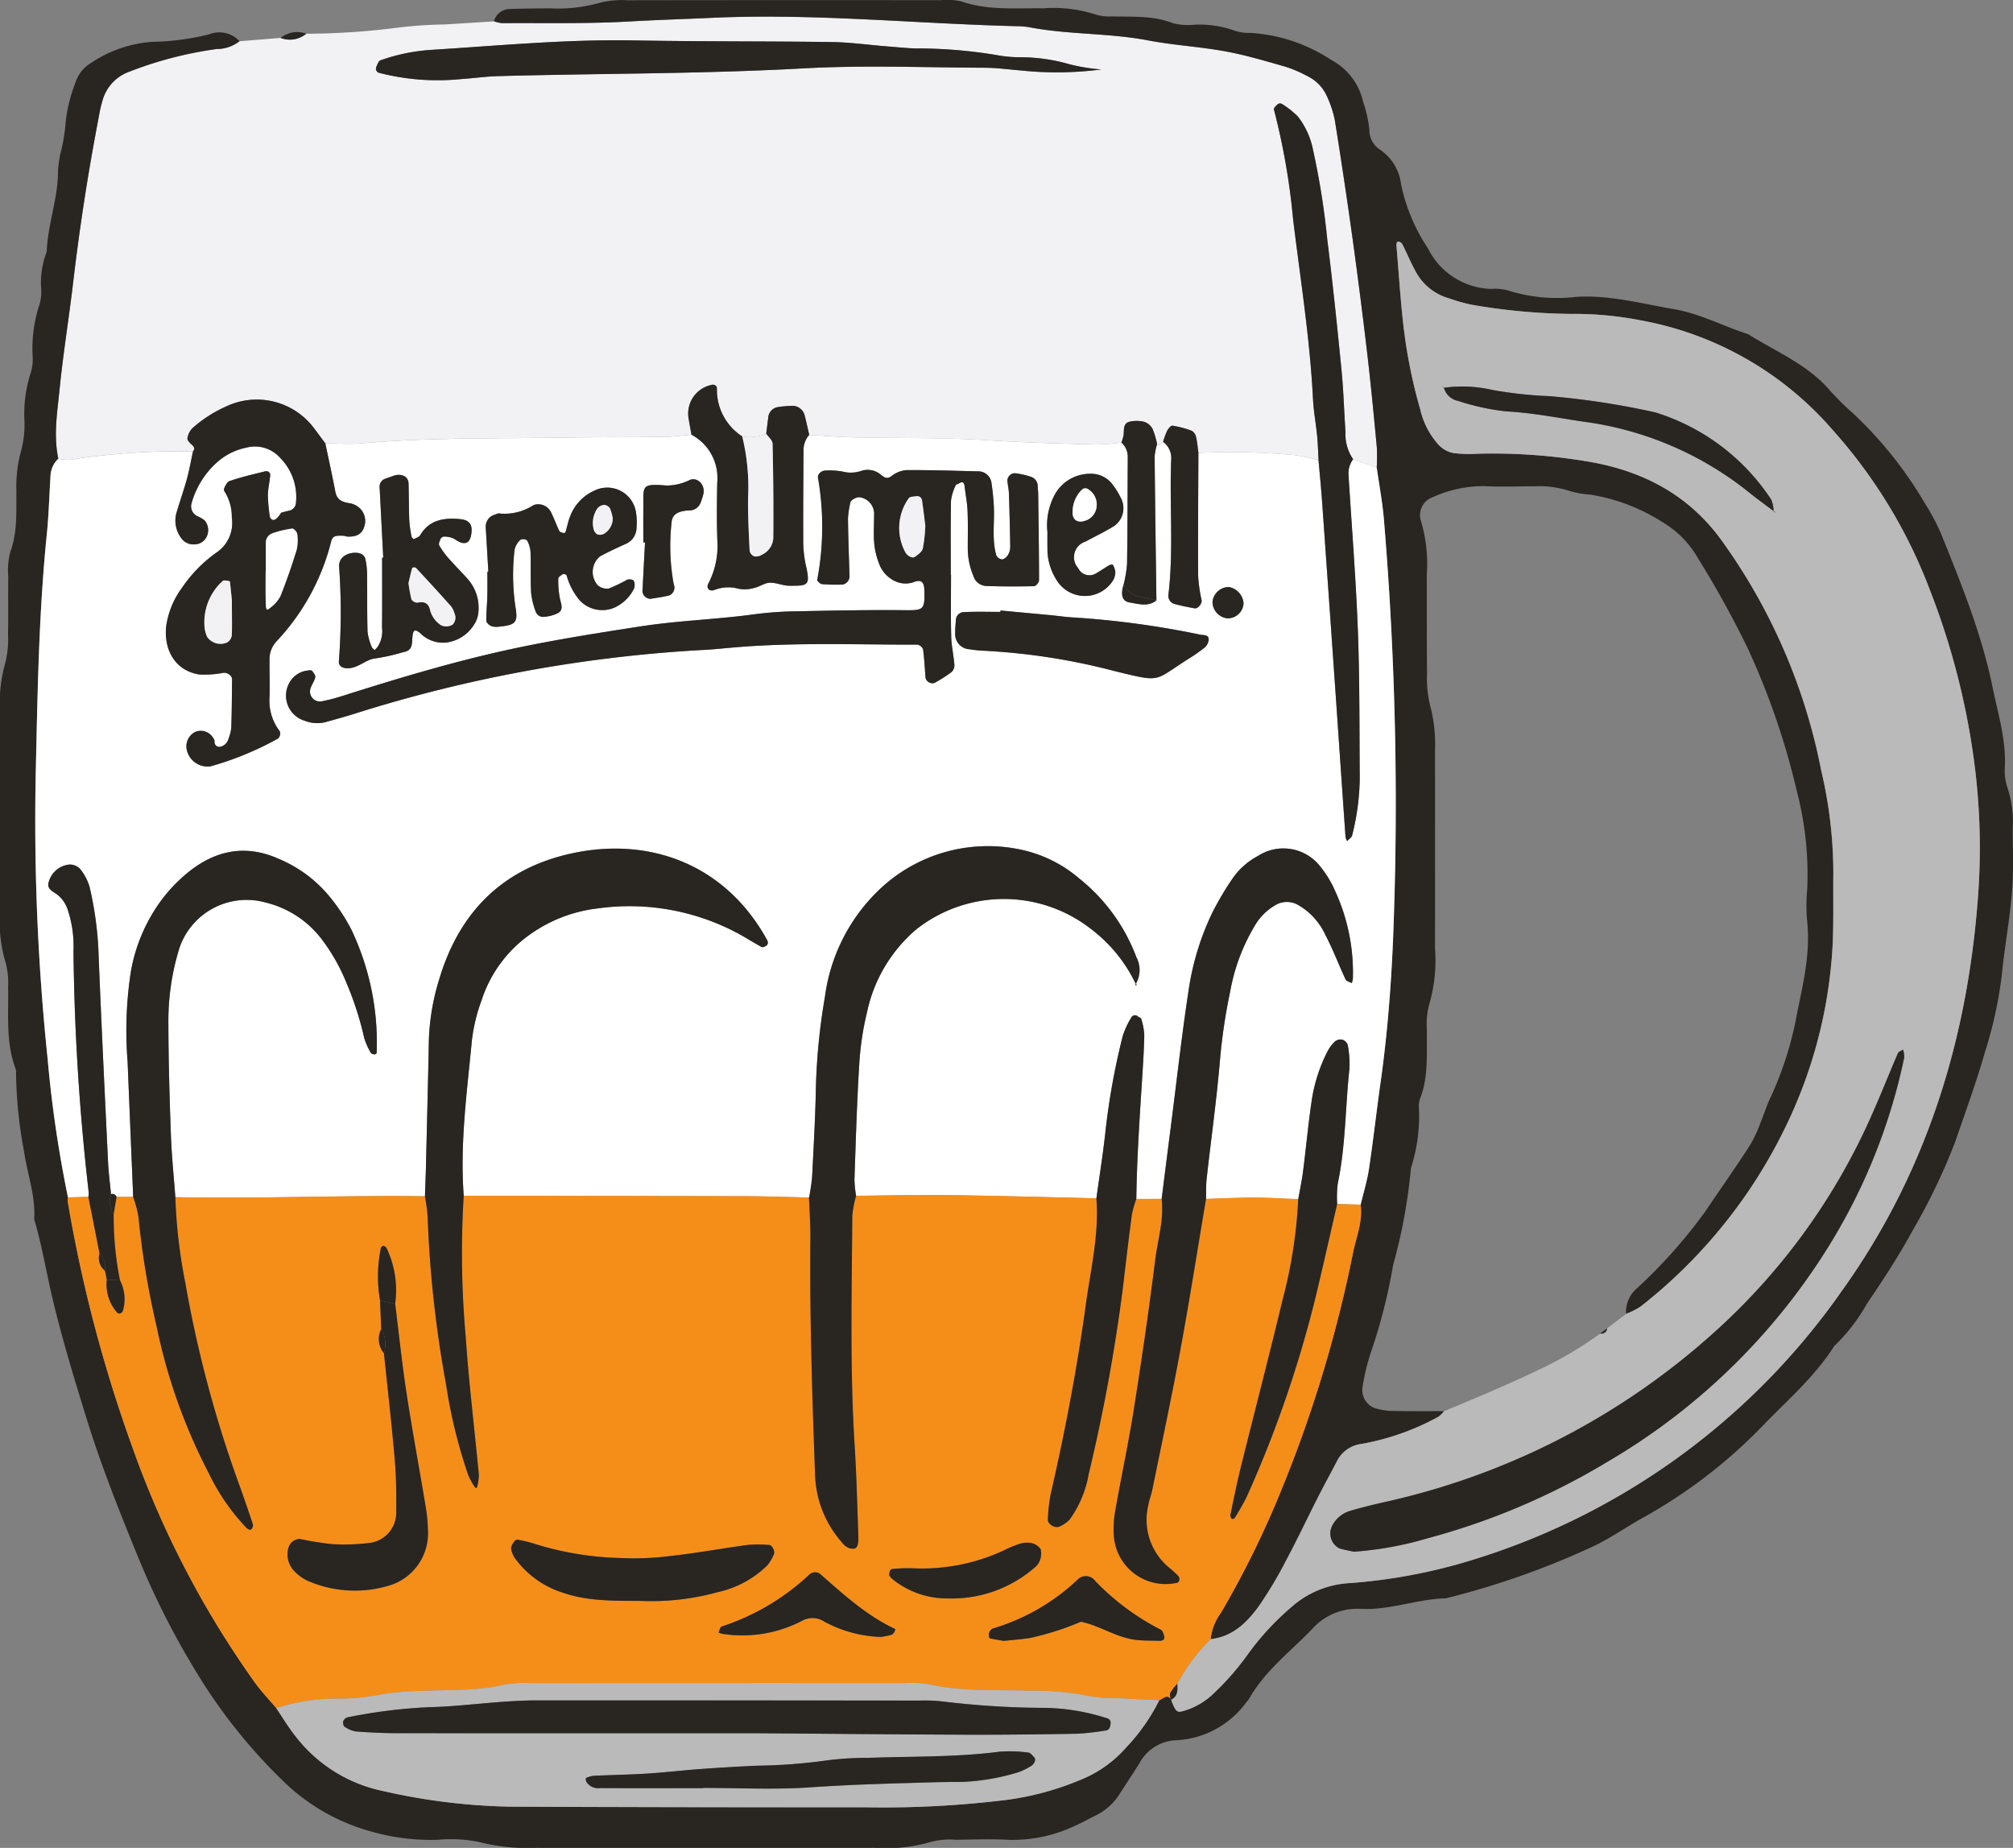<svg id="Group_352" data-name="Group 352" xmlns="http://www.w3.org/2000/svg" width="205.948" height="189.052" viewBox="0 0 205.948 189.052">
    <rect x="0" y="0" width="205.948" height="189.052" fill="#808080" stroke="none"/>
    <path id="Path_2090" data-name="Path 2090" d="M185.547,847.4q2.1-.169,4.2-.341a2.623,2.623,0,0,0,2.628-.427,75.923,75.923,0,0,0,9.6-.652,45.673,45.673,0,0,1,4.594-.3q2.5-.153,5.01-.314a3.743,3.743,0,0,0,.819.188c4.362-.031,8.727.078,13.076-.174,2.809-.16,5.615-.242,8.424-.372,10.42-.475,20.793.6,31.192.857a7.792,7.792,0,0,1,1.259.106c4.01.771,8.123.577,12.144,1.345,2.615.5,5.3.645,7.918,1.123,2.065.379,4.092.987,6.116,1.563a13.313,13.313,0,0,1,2.318.993,4.153,4.153,0,0,1,1.986,2.109,10.689,10.689,0,0,1,.782,2.4q.962,6.031,1.809,12.083.809,5.841,1.495,11.7c.375,3.208.683,6.427.986,9.642a19.641,19.641,0,0,1-.007,2.1l-2.413-.86a4.478,4.478,0,0,1-.782-2.785c-.147-2.1-.2-4.215-.406-6.311-.44-4.471-.9-8.942-1.461-13.4a78.216,78.216,0,0,0-1.454-9.147,8.02,8.02,0,0,0-1.553-3.42,8.951,8.951,0,0,0-1.621-1.283.423.423,0,0,0-.4-.007c-.181.157-.468.427-.427.567a70.172,70.172,0,0,1,1.956,11.188c.747,6.133,1.727,12.243,2.041,18.424.061,1.259.3,2.509.423,3.768.082.833.1,1.672.147,2.509a14.985,14.985,0,0,0-2.41-.526,69.705,69.705,0,0,0-9.881-.229c-.075-.539-.119-1.092-.246-1.621a.97.97,0,0,0-.444-.638,10.133,10.133,0,0,0-1.973-.522c-.154-.024-.423.3-.539.522a8.4,8.4,0,0,0-.416,1.13.4.4,0,0,1-.611.249,8.511,8.511,0,0,0-.45-1.539,1.515,1.515,0,0,0-.84-.744,3.164,3.164,0,0,0-1.567-.01c-.631.181-.515.829-.57,1.348a4.163,4.163,0,0,1-.225.765,23.036,23.036,0,0,1-2.505.2c-3.645-.1-7.287-.184-10.932-.423-4.618-.3-9.26-.2-13.891-.307-1.536-.034-3.072-.164-4.608-.252-.154-.655-.3-1.314-.464-1.969a1.316,1.316,0,0,0-1.147-1,11.236,11.236,0,0,0-1.625.13,1.181,1.181,0,0,0-.966,1.136c-.072.529-.133,1.062-.2,1.594a4.454,4.454,0,0,1-2.457.27,5.679,5.679,0,0,1-2.591-4.911c-.01-.334-.321-.451-.631-.341a2.988,2.988,0,0,0-2.259,3.45c.089.543.195,1.082.29,1.621-.976.079-1.952.212-2.928.222-3.232.044-6.461.013-9.693.068-7.017.116-14.045-.034-21.052.584-1.253.109-2.526.014-3.789.014-.41-.546-.812-1.1-1.229-1.642a7.321,7.321,0,0,0-8.922-2.133,13.3,13.3,0,0,0-3.457,2.229,1.858,1.858,0,0,0-.5,1.034c-.031.188.242.468.44.642.266.236.335.44.123.7a70.311,70.311,0,0,0-12.529.836,4.7,4.7,0,0,1-1.242-.1c-.509-2.375-.106-4.751.13-7.106.362-3.625.952-7.225,1.379-10.847q1.009-8.565,2.635-17.031a13.885,13.885,0,0,1,.372-1.638,4.378,4.378,0,0,1,2.751-2.969,39.233,39.233,0,0,1,8.932-2.318A3.737,3.737,0,0,0,185.547,847.4Zm88.174,2.887a19.089,19.089,0,0,1-3.266-.529,18.1,18.1,0,0,0-4.987-.717,12.949,12.949,0,0,1-2.1-.16,49.83,49.83,0,0,0-8.809-.744c-.98-.044-1.959-.143-2.939-.222-1.819-.147-3.635-.406-5.454-.43-6.748-.092-13.5-.041-20.243-.167-6.9-.126-13.751.529-20.619.959a19.228,19.228,0,0,0-5.338,1.078c-.195.072-.317.423-.42.666a.447.447,0,0,0,.348.631,23.977,23.977,0,0,0,8.352.618c1.263-.085,2.519-.27,3.778-.3,10.4-.283,20.8-.219,31.189-.792,6.164-.341,12.366-.089,18.55-.065,1.259,0,2.519.184,3.778.283A35.058,35.058,0,0,0,273.721,850.284Z" transform="translate(-161.043 -843.18)" fill="#f2f2f4"/>
    <path id="Path_2091" data-name="Path 2091" d="M305.942,892.222a19.641,19.641,0,0,0,.007-2.1c-.3-3.215-.611-6.434-.986-9.642q-.691-5.857-1.495-11.7-.84-6.052-1.809-12.083a10.689,10.689,0,0,0-.782-2.4,4.153,4.153,0,0,0-1.986-2.109,13.313,13.313,0,0,0-2.318-.993c-2.024-.577-4.051-1.184-6.116-1.563-2.621-.478-5.3-.625-7.918-1.123-4.021-.768-8.133-.573-12.144-1.345a7.792,7.792,0,0,0-1.259-.106c-10.4-.256-20.772-1.331-31.192-.857-2.809.13-5.615.212-8.424.372-4.348.252-8.714.143-13.076.174a3.743,3.743,0,0,1-.819-.188,1.684,1.684,0,0,1,1.526-1.249c1.4-.062,2.809-.058,4.215-.075a15.436,15.436,0,0,0,5-.546,9.115,9.115,0,0,1,2.918-.28q16.03-.026,32.063-.007a6.538,6.538,0,0,1,2.092.123c2.737.952,5.556.666,8.355.71a14.114,14.114,0,0,1,5.406.638,4.789,4.789,0,0,0,1.666.188c2.1.058,4.208-.1,6.246.7a6.2,6.2,0,0,0,2.089.157,10.6,10.6,0,0,1,4.144.584,4.478,4.478,0,0,0,1.659.246,16.882,16.882,0,0,1,8.294,2.778,6.386,6.386,0,0,1,3.236,4.225,13.346,13.346,0,0,1,.652,2.857,2.394,2.394,0,0,0,1.14,2.12,4.975,4.975,0,0,1,2.106,3.526,18.754,18.754,0,0,0,2.761,6.56,7.447,7.447,0,0,0,6.44,4.127,5.291,5.291,0,0,1,1.672.136,16.69,16.69,0,0,0,7.082.676c3.42-.2,6.666.7,9.97,1.26,2.659.45,5.021,1.744,7.557,2.546,2.836,1.785,6.014,3.062,8.3,5.666a27.18,27.18,0,0,0,2.389,2.382,40.656,40.656,0,0,1,7.352,9.161,22.081,22.081,0,0,1,1.775,3.345c2.038,5.075,4.109,10.154,5.208,15.533.556,2.73,1.413,5.43,1.263,8.281a5.231,5.231,0,0,0,.28,2.072,11.27,11.27,0,0,1,.529,4.157c0,1.826.075,3.659-.014,5.482-.16,3.215-.809,6.375-1.113,9.577a43.269,43.269,0,0,1-1.707,7.779c-.891,3.1-2,6.14-3.051,9.191a61.871,61.871,0,0,1-4.372,9.11c-1.4,2.587-3.027,5.055-4.676,7.492a18.513,18.513,0,0,1-3.338,4.314c-1.976,3.123-4.765,5.509-7.294,8.133a52.141,52.141,0,0,1-12.3,9.434c-1.713.952-3.314,2.106-5.106,2.935a82.521,82.521,0,0,1-15.052,5.3c-2.945.068-5.751,1.246-8.738,1.072a6.179,6.179,0,0,0-4.908,2.058c-2.232,2.318-4.854,4.294-6.475,7.171a3.02,3.02,0,0,1-.266.324,9.427,9.427,0,0,1-7.15,3.891,4.428,4.428,0,0,0-3.754,2.3c-.672,1.072-1.369,2.123-2.051,3.185a5.994,5.994,0,0,1-2.478,2.222c-.761.365-1.492.8-2.27,1.119a14.752,14.752,0,0,1-6.533,1.365c-1.823-.1-3.655-.034-5.485-.007a7.788,7.788,0,0,0-2.505.2,16.265,16.265,0,0,1-5.833.621q-17.3.01-34.6,0a19.908,19.908,0,0,1-5.836-.594,14.474,14.474,0,0,0-4.191-.229,22.068,22.068,0,0,1-6.649-.789,20.788,20.788,0,0,1-8.755-4.789,55.321,55.321,0,0,1-8.338-9.987,82.687,82.687,0,0,1-6.98-13.414c-1.915-4.679-3.782-9.372-5.273-14.2-1.239-4.014-2.468-8.045-3.44-12.127-.648-2.72-1.092-5.488-1.891-8.178.154-2.42-.727-4.693-1.058-7.045a45.77,45.77,0,0,1-.8-7.922,1.145,1.145,0,0,0-.044-.42c-1.021-2.71-.706-5.539-.768-8.342a8.072,8.072,0,0,0-.246-2.5,14.29,14.29,0,0,1-.584-5q0-10.337,0-20.67a15.008,15.008,0,0,1,.539-5,9.82,9.82,0,0,0,.283-2.915c.038-1.969,0-3.938.024-5.908a7.69,7.69,0,0,1,.195-2.505c.768-2.051.614-4.154.638-6.253a13.592,13.592,0,0,1,.491-4.164,10.555,10.555,0,0,0,.338-2.908,13.669,13.669,0,0,1,.621-4.987,4.616,4.616,0,0,0,.218-1.659,14.193,14.193,0,0,1,.7-5.4,4.557,4.557,0,0,0,.157-1.669,8.931,8.931,0,0,1,.577-3.72c.1-2.806,1.177-5.475,1.154-8.3a12.084,12.084,0,0,1,.328-2.065,17.677,17.677,0,0,0,.457-2.891,15.861,15.861,0,0,1,1.014-4.072,3.574,3.574,0,0,1,1.539-1.952,12.854,12.854,0,0,1,6.294-2.185,26.058,26.058,0,0,0,5.816-.764,2.811,2.811,0,0,1,3.12.693,3.737,3.737,0,0,1-2.338.8,39.233,39.233,0,0,0-8.932,2.318,4.378,4.378,0,0,0-2.751,2.969,13.885,13.885,0,0,0-.372,1.638q-1.633,8.468-2.635,17.031c-.427,3.622-1.017,7.222-1.379,10.847-.236,2.355-.638,4.731-.13,7.11a2.535,2.535,0,0,0-.806,1.87c-.126,1.956-.177,3.922-.375,5.871-.809,7.956-.939,15.946-1.12,23.922a234.816,234.816,0,0,0,1.212,29.793,123.578,123.578,0,0,0,2.075,14.113,1.725,1.725,0,0,0-.024.417,145.062,145.062,0,0,0,6.611,25.131,97.259,97.259,0,0,0,12.57,24.137c.655.9,1.43,1.71,2.15,2.563.628.932,1.208,1.9,1.9,2.782a15.177,15.177,0,0,0,9.069,5.713,63.308,63.308,0,0,0,12.932,1.591q18.144.056,36.281.062a102.722,102.722,0,0,0,14.724-.778,29.53,29.53,0,0,0,7.284-1.99,12.3,12.3,0,0,0,4.789-3.372,19.72,19.72,0,0,0,3.369-4.816c.392-.116.737-.662,1.195-.123.041.133.075.273.13.4.379.928.549,1,1.119.833a7.3,7.3,0,0,0,2.922-1.621,27.065,27.065,0,0,0,3.628-4.1,27.393,27.393,0,0,1,4.56-4.949,9.711,9.711,0,0,1,5.7-2.4,56.36,56.36,0,0,0,11.588-2.034,71.8,71.8,0,0,0,39-27.9c8.673-12.1,12.871-25.8,13.929-40.51a67.212,67.212,0,0,0-.444-13.871,75.809,75.809,0,0,0-4.56-17.475,52.1,52.1,0,0,0-9.816-16.124,34,34,0,0,0-19.731-11.294,35.445,35.445,0,0,0-7.113-.652,62.911,62.911,0,0,1-10.062-.922,17.81,17.81,0,0,1-2.427-.676,5.586,5.586,0,0,1-3.468-2.881c-.464-.86-.846-1.765-1.283-2.642a.61.61,0,0,0-.3-.256c-.229-.1-.331.082-.3.478.225,2.656.389,5.321.693,7.973a52.8,52.8,0,0,0,1.724,8.662,8.164,8.164,0,0,0,1.925,3.7,2.858,2.858,0,0,0,1.423.789,12.648,12.648,0,0,0,2.519.079,58.342,58.342,0,0,1,11.331.805c5.649.949,10.369,3.464,13.731,8.185a59.638,59.638,0,0,1,10.106,23.427,45.828,45.828,0,0,1,1.239,10.441c-.031,2.389.034,4.782-.061,7.167a48.306,48.306,0,0,1-4.031,17.12,52.292,52.292,0,0,1-15.625,20.1,7.632,7.632,0,0,1-1.485.748,3.177,3.177,0,0,1,1.12-2.615,52.261,52.261,0,0,0,6.983-7.853c1.488-2.212,3.031-4.389,4.475-6.628,1.072-1.662,1.505-3.632,2.362-5.393a35.329,35.329,0,0,0,2.587-8.427c.625-3,1.331-6.034,1.007-9.168a17.667,17.667,0,0,1,0-3.372,33.774,33.774,0,0,0-1.061-10.007,76.044,76.044,0,0,0-5.062-14.7,102.57,102.57,0,0,0-5.1-9.212,10.111,10.111,0,0,0-3.522-3.58,19.5,19.5,0,0,0-7.424-2.85,10.029,10.029,0,0,1-2.068-.355,10.253,10.253,0,0,0-3.737-.5c-1.69,0-3.382.082-5.065-.02a12.748,12.748,0,0,0-5.307,1.147,1.942,1.942,0,0,0-1.177,2.417,15.116,15.116,0,0,1,.6,5.417c.014,3.375-.014,6.751.024,10.13a11.91,11.91,0,0,0,.317,3.334,15.274,15.274,0,0,1,.5,4.587q.01,10.127,0,20.26a16.108,16.108,0,0,1-.621,5.833,7.81,7.81,0,0,0-.208,2.509c-.048,2.382.2,4.789-.72,7.085a2.32,2.32,0,0,0-.1.833,17.282,17.282,0,0,1-.816,6.229,55.052,55.052,0,0,1-1.819,9.9,57.32,57.32,0,0,1-2.277,8.949,21.678,21.678,0,0,0-.874,3.676,2,2,0,0,0,1.225,2.007,6.978,6.978,0,0,0,1.645.3c1.826.041,3.655.024,5.485.027a2.934,2.934,0,0,1-.587.577,25.788,25.788,0,0,1-7.83,2.771,3.242,3.242,0,0,0-2.573,1.826c-.645,1.236-1.314,2.454-1.945,3.7-1.072,2.109-2.079,4.253-3.195,6.338a42.372,42.372,0,0,1-2.771,4.663c-1.222,1.713-2.7,3.195-4.98,3.45a5.626,5.626,0,0,1,1.058-2.7,96.645,96.645,0,0,0,5.3-10.461,133.412,133.412,0,0,0,8.208-26.352c.334-1.628,1.014-3.219.778-4.942.29-1.225.669-2.437.853-3.676.44-2.912.761-5.84,1.174-8.751.693-4.867,1.079-9.768,1.287-14.666a348.676,348.676,0,0,0-.925-42.9C306.539,895.823,306.194,894.028,305.942,892.222Z" transform="translate(-165.089 -844.383)" fill="#292521"/>
    <path id="Path_2092" data-name="Path 2092" d="M176.127,845.494a2.623,2.623,0,0,1-2.628.427A2.706,2.706,0,0,1,176.127,845.494Z" transform="translate(-144.794 -842.045)" fill="#292521"/>
    <path id="Path_2093" data-name="Path 2093" d="M303.392,860.781c.253,1.806.6,3.6.744,5.413a348.676,348.676,0,0,1,.925,42.9c-.208,4.9-.594,9.8-1.287,14.666-.413,2.911-.734,5.84-1.174,8.751-.184,1.239-.563,2.451-.853,3.676l-2.4-.065a11.217,11.217,0,0,1,.058-2.092c.812-3.86.768-7.806,1.191-11.7a10.178,10.178,0,0,0-.171-2.485.868.868,0,0,0-.56-.536.928.928,0,0,0-.747.188,3.734,3.734,0,0,0-.747.99,16.192,16.192,0,0,0-1.648,5.178c-.345,2.355-.56,4.727-.864,7.089-.123.966-.328,1.918-.491,2.877-1.5-.058-3-.157-4.505-.157-1.645,0-3.287.085-4.932.133.017-.7-.017-1.4.061-2.092.451-4.041,1.021-8.072,1.362-12.127a59.028,59.028,0,0,1,1.055-7.069,19.773,19.773,0,0,1,2.5-6.659,5.744,5.744,0,0,1,2.041-2.075,2.3,2.3,0,0,1,2.375-.072,6.782,6.782,0,0,1,2.8,3.051c.778,1.485,1.372,3.065,2.082,4.587.085.181.413.246.628.365a1.918,1.918,0,0,0,.113-.4,19.969,19.969,0,0,0-1.8-8.99,10.661,10.661,0,0,0-1.515-2.509,4.776,4.776,0,0,0-6.4-1.1,7.329,7.329,0,0,0-2.515,2.191,30.411,30.411,0,0,0-2.143,3.6,27.462,27.462,0,0,0-2.44,8.017c-.655,4.3-1.14,8.618-1.69,12.932q-.538,4.172-1.058,8.345l-2.591,0c.055-4.065.328-8.12.587-12.175.1-1.539.2-3.082.229-4.621a6.535,6.535,0,0,0-.317-1.635c-.027-.1-.222-.154-.335-.239a.428.428,0,0,0-.689.136,8.38,8.38,0,0,0-.867,1.884,72.27,72.27,0,0,0-1.782,9.922c-.246,2.229-.6,4.444-.908,6.666-5-.113-10-.256-15-.321-3.191-.041-6.389.037-9.584.062a11.888,11.888,0,0,1-.171-1.659c.137-3.908.246-7.816.488-11.721a29.66,29.66,0,0,1,.792-5.372,15.279,15.279,0,0,1,5.031-8.5,14.479,14.479,0,0,1,17.854-.082,15.211,15.211,0,0,1,4.683,5.8l-.01-.181-.109.116a2.788,2.788,0,0,0,.119-2.812,18.707,18.707,0,0,0-5.864-8.072,13.452,13.452,0,0,0-5.567-2.85,16.1,16.1,0,0,0-15.127,4.253,18.488,18.488,0,0,0-5.311,10.738,63.426,63.426,0,0,0-.918,9.205c-.061,3.085-.236,6.167-.393,9.25a20.4,20.4,0,0,1-.314,2.065c-2.1-.048-4.2-.126-6.307-.133q-14.509-.041-29.018-.044c-.406-5.348.338-10.642.833-15.939a17.917,17.917,0,0,1,.99-4.079,13.22,13.22,0,0,1,5.225-6.919,14.894,14.894,0,0,1,6.635-2.474,23.5,23.5,0,0,1,15.349,3.109c.478.294.962.577,1.454.843.078.044.232-.014.334-.061.311-.147.369-.386.191-.7-4.311-7.809-12.222-10.656-20.376-8.727-6.9,1.635-11.171,6.13-13.158,12.823a23.447,23.447,0,0,0-1.048,6.205c-.082,4.345-.2,8.69-.3,13.034-.024.98-.065,1.956-.1,2.932-8.512-.109-17.025.266-25.537.089-.157-2.1-.375-4.195-.451-6.3-.14-3.788-.249-7.58-.259-11.372a25.209,25.209,0,0,1,1.147-7.884,7.259,7.259,0,0,1,8.789-4.6,10.248,10.248,0,0,1,5.84,3.877,19.48,19.48,0,0,1,2.461,4.393,32.732,32.732,0,0,1,1.8,5.6,6.557,6.557,0,0,0,.683,1.519c.048.092.232.14.358.154.075.01.229-.089.229-.143a26.906,26.906,0,0,0-2.6-12.649,19.122,19.122,0,0,0-2.331-3.488,13.407,13.407,0,0,0-5.045-3.707c-3.461-1.563-6.591-.884-9.417,1.447A16.349,16.349,0,0,0,179.07,905a17.378,17.378,0,0,0-3.133,7.277,39.527,39.527,0,0,0-.345,9.243q.276,6.937.573,13.878l-1.7-.01a.449.449,0,0,0-.567-.28c-.106-1.116-.256-2.229-.307-3.345-.338-7-.679-14-.959-21a35.613,35.613,0,0,0-.922-7.068,5.218,5.218,0,0,0-.952-1.836,1.45,1.45,0,0,0-1.109-.478,2.426,2.426,0,0,0-2.12,1.778c-.232.676.355.942.8,1.242A3.262,3.262,0,0,1,169.5,906.1a11.772,11.772,0,0,1,.56,4.14,236.665,236.665,0,0,0,1.563,24.728,1.907,1.907,0,0,1-.038.417l-2.089.058a123.578,123.578,0,0,1-2.075-14.113,234.816,234.816,0,0,1-1.212-29.793c.181-7.976.311-15.967,1.12-23.922.2-1.949.249-3.915.375-5.871a2.535,2.535,0,0,1,.806-1.87,4.845,4.845,0,0,0,1.242.1,70.311,70.311,0,0,1,12.529-.836c-.2.949-.372,1.9-.625,2.833-.331,1.205-.758,2.383-1.1,3.587a2.951,2.951,0,0,0,.481,2.379,1.509,1.509,0,0,0,1.416.7,1.375,1.375,0,0,0,1.277-.894,1.544,1.544,0,0,0-.246-1.543,3.216,3.216,0,0,0-.717-.427,1.115,1.115,0,0,1-.618-1.382,8.773,8.773,0,0,1,2.628-4.177,6.366,6.366,0,0,1,2.956-1.468,3.437,3.437,0,0,1,3.447,1.021,5.672,5.672,0,0,1,1.642,4.563.883.883,0,0,1-.737.874,7.638,7.638,0,0,0-.809.215l-1.143.311a18.556,18.556,0,0,1-.191-2.072c.01-.689.174-1.372.239-2.058.027-.317-.212-.505-.56-.42-1.212.3-2.434.584-3.611.99-.28.1-.645.847-.546.98a4.863,4.863,0,0,1,.792,2.758,3.633,3.633,0,0,1-1.594,3.587,14.124,14.124,0,0,0-3.509,3.6,8.636,8.636,0,0,0-1.6,3.846c-.29,2.26.741,4.587,3.369,5.01a10.123,10.123,0,0,0,2.488-.174c.4-.038.874.293.87.655-.014,1.679-.024,3.359-.082,5.038a5.219,5.219,0,0,1-.331,1.2,1.084,1.084,0,0,1-.891.693.5.5,0,0,1-.485-.577.7.7,0,0,0-.167-.375,1.471,1.471,0,0,0-1.809-.584,1.658,1.658,0,0,0-.887,1.73,2.182,2.182,0,0,0,2.447,1.792,31.852,31.852,0,0,0,6.935-2.86.762.762,0,0,0,.157-.723,5.1,5.1,0,0,1-1.055-3.485c.048-1.263-.017-2.526,0-3.788a2.689,2.689,0,0,1,.7-1.915,23.053,23.053,0,0,0,5.6-10.208c.143-.566.393-.662,1.294-.608.14.01.273.079.413.082.928.027,1.427-.273,1.655-.932a1.806,1.806,0,0,0-.393-1.935,1.982,1.982,0,0,0-1.075-.546c-.751-.116-1.3-.328-1.461-1.185-.311-1.652-.679-3.293-1.024-4.939,1.263,0,2.536.1,3.789-.014,7.007-.618,14.035-.468,21.052-.584,3.232-.055,6.461-.024,9.693-.068.976-.01,1.952-.143,2.928-.219a5,5,0,0,1,2.635,4.891c-.038,2.106-.061,4.219.027,6.321a8.284,8.284,0,0,1-.949,4.038c-.215.444.1.806.611.642a3.878,3.878,0,0,1,2.457-.143,3.386,3.386,0,0,0,1.635-.075c.546-.113,1.051-.512,1.587-.532.662-.027,1.335.3,2,.307,1.922.007,2.184.02,1.689-2.123a11.808,11.808,0,0,1-.259-2.5c-.017-3.092.01-6.181.027-9.273a2.385,2.385,0,0,1,.584-1.539c1.536.089,3.072.218,4.608.252,4.632.1,9.273,0,13.891.307,3.645.239,7.287.328,10.932.423a23.851,23.851,0,0,0,2.505-.2,1.94,1.94,0,0,1,.652,1.492c-.017,3.655-.017,7.314-.072,10.97a13.069,13.069,0,0,1-.348,2.062c-.338,1.1-.143,1.724.642,1.846.911.143,1.857.468,2.71-.215-.065-4.915-.137-9.83-.181-14.745a5.858,5.858,0,0,1,.249-1.232.4.4,0,0,0,.614-.249,2.059,2.059,0,0,1,.829,1.829c-.184,4.611.263,9.239-.287,13.844a.855.855,0,0,0,.666.925c.666.181,1.348.317,2.031.437.324.054.758-.481.7-.823a16.186,16.186,0,0,1-.355-2.474c-.024-4.2.014-8.4.027-12.608a69.705,69.705,0,0,1,9.881.229,14.637,14.637,0,0,1,2.41.529c.123,1.4.263,2.788.362,4.184q.748,10.485,1.474,20.97.466,6.707.928,13.417a1.336,1.336,0,0,0,.164.385c.174-.191.457-.358.509-.577a24.853,24.853,0,0,0,.778-5.823c-.038-5.048,0-10.1-.191-15.141-.2-5.321-.631-10.635-.959-15.949a2.413,2.413,0,0,1,.474-1.573Zm-43.555,10.966h-.027c0-2.532-.027-5.065.021-7.594a5.169,5.169,0,0,1,.485-1.573c.034-.092.229-.116.341-.188.345-.222.515-.126.567.293.1.833.266,1.659.3,2.492.055,1.266.027,2.532.024,3.8a7.286,7.286,0,0,0,.573,2.874,1.451,1.451,0,0,0,1.212,1.031c1.662.065,3.331.062,5,.028.181,0,.505-.382.505-.591,0-2.945-.048-5.891-.085-8.84,0-.28-.051-.56-.051-.84a.992.992,0,0,0-.72-.928,7.656,7.656,0,0,0-1.628-.358.774.774,0,0,0-.751.809c.044.413.14.826.154,1.242q.092,2.734.136,5.471a1.577,1.577,0,0,1-.212.805,1,1,0,0,1-.6.492.766.766,0,0,1-.614-.417c-.471-1.652-.164-3.352-.253-5.031a24.437,24.437,0,0,0-.259-2.492,1.374,1.374,0,0,0-1.157-1.062c-2.512-.062-5.028-.147-7.543-.13a2.827,2.827,0,0,0-1.515.625c-.468.334-.734.1-1.051-.133a2.079,2.079,0,0,0-1.973-.433,3.352,3.352,0,0,1-2.021.075,7.99,7.99,0,0,0-1.672-.092c-.437-.007-.843.372-.792.72a29.279,29.279,0,0,1-.075,10.461c-.024.113.307.423.491.44a19.477,19.477,0,0,0,2.1.044.863.863,0,0,0,.71-.86c-.058-1.966-.136-3.932-.157-5.9a9.481,9.481,0,0,1,.246-1.645c.048-.273.71-.608,1.014-.515a1.708,1.708,0,0,1,1.413,1.792c0,.983-.068,1.973.014,2.949a7.858,7.858,0,0,0,.488,2.024,3.215,3.215,0,0,0,1.666,1.819,2.551,2.551,0,0,0,2.021.034c.686-.212.932.1.956.894.058,2.021-.092,2.051-2.075,2.031-3.655-.037-7.314.038-10.97.113a36.11,36.11,0,0,0-4.2.287c-3.9.543-7.833.648-11.734,1.249-4.3.662-8.594,1.338-12.85,2.236-6.045,1.28-11.949,3.058-17.83,4.925a18.687,18.687,0,0,1-2.024.519,1.018,1.018,0,0,1-1.126-1.318c.126-.4.4-.747.488-1.147.041-.191-.174-.464-.324-.659-.058-.075-.273-.062-.406-.037a2.435,2.435,0,0,0-1.976,1.379,2.675,2.675,0,0,0,1.608,3.751,3.52,3.52,0,0,0,2.058.174c.949-.266,1.9-.522,2.836-.812a144.427,144.427,0,0,1,35.93-6.6c.98-.044,1.963-.154,2.942-.239,6.311-.56,12.635-.29,18.953-.3a.767.767,0,0,1,.567.481c.13.969.177,1.952.256,2.928a.733.733,0,0,0,.915.509,15.011,15.011,0,0,0,1.747-1.116.957.957,0,0,0,.287-.737c-.075-.966-.3-1.922-.324-2.884C259.8,875.966,259.838,873.856,259.838,871.747Zm-58.088-1.758-.116.007c0,2.389.017,4.778-.01,7.167a2.87,2.87,0,0,1-.481,2c-.089.1-.181.195-.273.29-.1-.1-.246-.184-.287-.3a5.743,5.743,0,0,1-.44-1.563c-.058-1.966-.02-3.936-.048-5.9a7.278,7.278,0,0,0-.2-1.656.874.874,0,0,0-.58-.491c-.864-.2-2.161.219-2.079,1.4a65.365,65.365,0,0,1-.027,9.673c-.041.539.522.785,1.229.666.86-.143,1.532-.789,2.3-.949a20.017,20.017,0,0,0,2.847-.611c.133-.048.273-.068.41-.106.676-.188.693-.7.724-1.29.055-.966.232-1.082.823-.6a3.278,3.278,0,0,0,2.679.949,3.919,3.919,0,0,0,2.765-1.748,2.675,2.675,0,0,0,.468-1.116,4.459,4.459,0,0,0-.993-3.55c-.645-.74-1.348-1.43-2-2.167a7.907,7.907,0,0,1-.983-1.352c-.092-.16.058-.488.157-.713a.458.458,0,0,1,.355-.195,2.616,2.616,0,0,1,.812.14c.259.1.478.3.734.409.645.283,1.044.058,1.188-.628.232-1.123-.126-1.621-1.16-1.71-1.631-.14-3.089.078-4.031,1.642-.119.2-.43.3-.669.413-.027.014-.2-.164-.222-.27a12.751,12.751,0,0,1-.229-1.642c-.048-1.263-.038-2.529-.075-3.792-.021-.71-.734-1.062-1.556-.768-.263.1-.529.185-.792.28a.862.862,0,0,0-.608.942Q201.561,866.419,201.75,869.989Zm10.751,1.437-.1,0c0,.843.014,1.686-.007,2.526s-.113,1.669-.1,2.505c0,.184.283.444.492.532a1.748,1.748,0,0,0,.823.061c1.693-.16,1.939-.43,1.662-2.017a22.338,22.338,0,0,1-.089-5.864,1.967,1.967,0,0,1,.614-1.014.694.694,0,0,1,.659.065,2.769,2.769,0,0,1,.358,1.171c.051,1.4-.017,2.813.065,4.212a7.52,7.52,0,0,0,.509,2.014.833.833,0,0,0,.652.44,3.9,3.9,0,0,0,1.577-.389c.6-.338.331-.918.208-1.471a9.516,9.516,0,0,1-.171-2.068c0-.154.29-.341.485-.45.082-.044.348.044.372.126a6.681,6.681,0,0,0,1.355,2.58,3.18,3.18,0,0,0,3.475.744,2.781,2.781,0,0,0,.375-.188,4.139,4.139,0,0,0,1.689-1.785,1.051,1.051,0,0,0-.031-.8c-.065-.126-.481-.184-.669-.106a16.906,16.906,0,0,1-1.864.9,1.439,1.439,0,0,1-1.154-.334,2.068,2.068,0,0,1,.253-2.966c.867-.458,1.754-.881,2.649-1.277a1.812,1.812,0,0,0,1.072-1.662,6.388,6.388,0,0,0-.078-1.672,2.97,2.97,0,0,0-4.212-2.113,4.705,4.705,0,0,0-2.522,2.683c-.2.519-.3,1.079-.468,1.611-.01.041-.191.065-.276.037-.13-.041-.307-.1-.355-.2-.294-.631-.532-1.29-.843-1.915a1.449,1.449,0,0,0-1.778-.727,5.413,5.413,0,0,1-3.556.853c-.126-.014-.263.085-.4.123a1.263,1.263,0,0,0-.942,1.222C212.32,868.351,212.413,869.887,212.5,871.426Zm52.4,3.973-.007.143c-1.263,0-2.529-.041-3.785.024a.836.836,0,0,0-.775.833c-.024.417-.078.836-.065,1.256a1.548,1.548,0,0,0,1.474,1.71,12.128,12.128,0,0,0,1.256.14,65.914,65.914,0,0,1,13.714,2.126c4.72,1.143,3.833.983,7.352-1.242a18.821,18.821,0,0,0,1.727-1.2,1.222,1.222,0,0,0,.393-.693c.113-.659-.485-.553-.816-.618a92,92,0,0,0-12.922-1.761c-.84-.038-1.676-.171-2.515-.249Q267.417,875.631,264.9,875.4Zm4.8-8.034c0,.7-.007,1.393,0,2.089a6,6,0,0,0,.884,2.754,3.394,3.394,0,0,0,5.854.051,1.789,1.789,0,0,0,.2-.8,1.884,1.884,0,0,0-.263-.751c-.017-.034-.27,0-.379.068-.474.276-.925.6-1.406.864a1.271,1.271,0,0,1-1.754-.58,1.671,1.671,0,0,1,.744-2.713c.976-.525,1.98-1.01,2.925-1.587a2.231,2.231,0,0,0,.655-2.956,7.594,7.594,0,0,0-.894-1.41,2.741,2.741,0,0,0-2.212-.986,4.13,4.13,0,0,0-3.5,1.942A6.554,6.554,0,0,0,269.7,867.365Zm-41.34,1.068.174,0q-.133,2.514-.263,5.024a.852.852,0,0,0,.816.744c.546-.092,1.1-.16,1.642-.287a.857.857,0,0,0,.744-1.191,21.5,21.5,0,0,1-.229-6.256c.031-.829.526-1.219,1.724-1.311a1.237,1.237,0,0,0,1.266-.823c.1-.263.184-.529.256-.8.246-.915-.515-1.8-1.348-1.505a5.421,5.421,0,0,1-2.379.584c-2.768-.229-2.355.051-2.4,2.471C228.345,866.2,228.359,867.317,228.359,868.433Zm58.231,6.089A1.716,1.716,0,0,0,288.1,876.2a1.629,1.629,0,0,0,1.666-1.505,1.818,1.818,0,0,0-1.522-1.7A1.691,1.691,0,0,0,286.59,874.522Z" transform="translate(-162.539 -812.941)" fill="#fff"/>
    <path id="Path_2094" data-name="Path 2094" d="M186.377,860.833c.345,1.645.713,3.287,1.024,4.939.16.857.71,1.068,1.461,1.185a1.982,1.982,0,0,1,1.075.546,1.806,1.806,0,0,1,.393,1.935c-.229.659-.727.959-1.655.932-.14,0-.273-.072-.413-.082-.9-.054-1.15.041-1.294.608a23.053,23.053,0,0,1-5.6,10.208,2.689,2.689,0,0,0-.7,1.915c-.017,1.263.048,2.526,0,3.788a5.1,5.1,0,0,0,1.055,3.485.762.762,0,0,1-.157.723,31.852,31.852,0,0,1-6.935,2.86,2.182,2.182,0,0,1-2.447-1.792,1.658,1.658,0,0,1,.887-1.73,1.471,1.471,0,0,1,1.809.584.7.7,0,0,1,.167.375.5.5,0,0,0,.485.577,1.084,1.084,0,0,0,.891-.693,5.219,5.219,0,0,0,.331-1.2c.058-1.679.068-3.358.082-5.038,0-.362-.474-.693-.87-.655a10.123,10.123,0,0,1-2.488.174c-2.628-.423-3.659-2.751-3.369-5.01a8.636,8.636,0,0,1,1.6-3.846,14.124,14.124,0,0,1,3.509-3.6,3.633,3.633,0,0,0,1.594-3.587,4.863,4.863,0,0,0-.792-2.758c-.1-.133.266-.881.546-.98,1.178-.406,2.4-.689,3.611-.99.348-.085.587.1.56.42-.065.686-.229,1.369-.239,2.058a18.412,18.412,0,0,0,.191,2.068c.082.362.324.509.635.311a2.679,2.679,0,0,0,.509-.618,7.638,7.638,0,0,1,.809-.215.883.883,0,0,0,.737-.874,5.672,5.672,0,0,0-1.642-4.563,3.437,3.437,0,0,0-3.447-1.021,6.366,6.366,0,0,0-2.956,1.468,8.773,8.773,0,0,0-2.628,4.177,1.115,1.115,0,0,0,.618,1.382,3.216,3.216,0,0,1,.717.427,1.544,1.544,0,0,1,.246,1.543,1.375,1.375,0,0,1-1.277.894,1.509,1.509,0,0,1-1.416-.7,2.951,2.951,0,0,1-.481-2.379c.338-1.2.765-2.382,1.1-3.587.253-.932.42-1.884.625-2.833.212-.263.143-.468-.123-.7-.2-.174-.471-.454-.44-.642a1.858,1.858,0,0,1,.5-1.034,13.3,13.3,0,0,1,3.457-2.229,7.321,7.321,0,0,1,8.922,2.133C185.565,859.734,185.967,860.287,186.377,860.833Zm-6.082,13.083h-.024c0,.836-.007,1.676,0,2.512.014,1.536.055,1.58.44,1.249a3.555,3.555,0,0,0,1.062-1.195c.621-1.546,1.164-3.126,1.659-4.72a4.338,4.338,0,0,0,.068-1.655c-.02-.208-.358-.573-.512-.553a10.267,10.267,0,0,0-2.021.481,1.006,1.006,0,0,0-.676.952C180.291,871.963,180.295,872.94,180.295,873.916ZM176.82,876.9c0,.014-.092-.956-.2-1.921-.007-.048-.212-.085-.324-.1-.136-.01-.331-.044-.406.031a5.683,5.683,0,0,0-1.843,4.908,3.593,3.593,0,0,0,.236.8,1.657,1.657,0,0,0,1.823.669.93.93,0,0,0,.71-.887C176.847,879.561,176.82,878.721,176.82,876.9Z" transform="translate(-153.095 -815.478)" fill="#292521"/>
    <path id="Path_2095" data-name="Path 2095" d="M211.384,883.883a2.413,2.413,0,0,0-.474,1.573c.328,5.314.758,10.628.959,15.949.188,5.041.154,10.093.191,15.141a24.853,24.853,0,0,1-.778,5.823c-.051.219-.334.386-.509.577a1.336,1.336,0,0,1-.164-.385q-.471-6.707-.928-13.417-.732-10.485-1.474-20.97c-.1-1.4-.239-2.789-.362-4.184-.048-.84-.065-1.679-.147-2.512-.123-1.26-.362-2.509-.423-3.768-.314-6.181-1.294-12.291-2.041-18.424a70.172,70.172,0,0,0-1.956-11.188c-.041-.14.246-.409.427-.567a.423.423,0,0,1,.4.007,8.951,8.951,0,0,1,1.621,1.283,8.02,8.02,0,0,1,1.553,3.42,78.216,78.216,0,0,1,1.454,9.147c.556,4.458,1.021,8.929,1.461,13.4.208,2.1.259,4.208.406,6.311A4.478,4.478,0,0,0,211.384,883.883Z" transform="translate(-72.944 -836.903)" fill="#292521"/>
    <path id="Path_2096" data-name="Path 2096" d="M250.574,848.575a35.058,35.058,0,0,1-8.178.106c-1.259-.1-2.519-.28-3.778-.283-6.185-.024-12.386-.276-18.55.065-10.393.573-20.793.509-31.189.792-1.259.034-2.515.218-3.778.3a23.977,23.977,0,0,1-8.352-.618.447.447,0,0,1-.348-.631c.1-.242.225-.594.42-.666a19.228,19.228,0,0,1,5.338-1.078c6.867-.43,13.721-1.085,20.619-.959,6.748.126,13.5.075,20.243.167,1.819.024,3.635.283,5.454.43.98.078,1.959.177,2.939.222a49.83,49.83,0,0,1,8.809.744,12.949,12.949,0,0,0,2.1.16,18.1,18.1,0,0,1,4.987.717A19.089,19.089,0,0,0,250.574,848.575Z" transform="translate(-137.896 -841.47)" fill="#292521"/>
    <path id="Path_2097" data-name="Path 2097" d="M198.1,861.042a2.385,2.385,0,0,0-.584,1.539c-.017,3.092-.044,6.181-.027,9.273a11.808,11.808,0,0,0,.259,2.5c.495,2.143.232,2.13-1.689,2.123-.669,0-1.341-.334-2-.307-.536.021-1.041.42-1.587.532a3.386,3.386,0,0,1-1.635.075,3.878,3.878,0,0,0-2.457.143c-.512.164-.826-.2-.611-.642a8.284,8.284,0,0,0,.949-4.038c-.089-2.1-.065-4.215-.027-6.321a5,5,0,0,0-2.635-4.891c-.1-.543-.2-1.082-.29-1.625a2.988,2.988,0,0,1,2.259-3.45c.311-.109.621.007.631.341a5.679,5.679,0,0,0,2.591,4.911,21.743,21.743,0,0,1,.6,6.249c-.027,1.823.072,3.645.16,5.468a.784.784,0,0,0,.488.556,1.2,1.2,0,0,0,.785-.181,2,2,0,0,0,1.143-1.659c.031-3.229,0-6.461-.072-9.69-.007-.342-.423-.676-.648-1.014.065-.532.126-1.065.2-1.594a1.181,1.181,0,0,1,.966-1.136,11.236,11.236,0,0,1,1.625-.13,1.316,1.316,0,0,1,1.147,1C197.805,859.728,197.949,860.387,198.1,861.042Z" transform="translate(-115.31 -816.557)" fill="#292521"/>
    <path id="Path_2098" data-name="Path 2098" d="M203.567,859.924c-.014,4.205-.051,8.406-.027,12.608a16.186,16.186,0,0,0,.355,2.474c.055.341-.379.877-.7.823-.683-.12-1.365-.256-2.031-.437a.855.855,0,0,1-.666-.925c.549-4.6.1-9.232.287-13.844a2.059,2.059,0,0,0-.829-1.829,7.938,7.938,0,0,1,.413-1.13c.116-.219.386-.546.539-.522a10.133,10.133,0,0,1,1.973.522.97.97,0,0,1,.444.638C203.448,858.831,203.492,859.384,203.567,859.924Z" transform="translate(-80.958 -813.596)" fill="#292521"/>
    <path id="Path_2099" data-name="Path 2099" d="M198.935,873.731a13.069,13.069,0,0,0,.348-2.062c.055-3.656.055-7.314.072-10.97a1.94,1.94,0,0,0-.652-1.492,4.268,4.268,0,0,0,.225-.768c.055-.519-.061-1.167.57-1.348a3.164,3.164,0,0,1,1.567.01,1.515,1.515,0,0,1,.84.744,8.511,8.511,0,0,1,.45,1.539,5.858,5.858,0,0,0-.249,1.232c.044,4.915.116,9.83.181,14.741-.635-.136-1.277-.256-1.9-.413A2.187,2.187,0,0,1,198.935,873.731Z" transform="translate(-83.974 -813.939)" fill="#292521"/>
    <path id="Path_2100" data-name="Path 2100" d="M189.794,857.385c.225.338.642.672.648,1.014.072,3.229.1,6.461.072,9.69a2,2,0,0,1-1.143,1.659,1.2,1.2,0,0,1-.785.181.784.784,0,0,1-.488-.556c-.089-1.823-.188-3.645-.16-5.468a21.743,21.743,0,0,0-.6-6.249A4.454,4.454,0,0,0,189.794,857.385Z" transform="translate(-111.401 -813.006)" fill="#f2f2f4"/>
    <path id="Path_2101" data-name="Path 2101" d="M297,881.115l2.4.065c.235,1.723-.444,3.314-.778,4.942a133.412,133.412,0,0,1-8.208,26.352,96.645,96.645,0,0,1-5.3,10.461,5.626,5.626,0,0,0-1.058,2.7,18.537,18.537,0,0,0-3.413,4.567,5.854,5.854,0,0,0-.72.938c-.092.177.031.461.055.7l.017-.085c-.457-.539-.8.007-1.195.123-1.543-.072-3.089-.143-4.632-.225a12.553,12.553,0,0,1-2.519-.191,28.588,28.588,0,0,0-6.284-.55c-3.362-.13-6.748.113-10.079-.659a11.27,11.27,0,0,0-2.522-.13q-19.194-.005-38.384.007a10.685,10.685,0,0,0-2.522.14c-2.768.679-5.587.519-8.389.659a28.914,28.914,0,0,0-4.188.341,22.134,22.134,0,0,1-4.608.45,20.1,20.1,0,0,0-6.219.966c-.72-.853-1.495-1.662-2.15-2.563a97.259,97.259,0,0,1-12.57-24.137,145.062,145.062,0,0,1-6.611-25.131,1.725,1.725,0,0,1,.024-.417c.7-.021,1.393-.038,2.089-.058q.573,2.9,1.14,5.792a1.651,1.651,0,0,0,.556,1.771l.188.9a4.385,4.385,0,0,0,1.044,3.362.365.365,0,0,0,.311.106c.116-.041.27-.16.287-.27a4.164,4.164,0,0,0-.294-3.12,32.987,32.987,0,0,1-.645-6.778l.294-1.758,1.7.01a11.727,11.727,0,0,1,.539,2.014,85.95,85.95,0,0,0,1.86,11.226,57.621,57.621,0,0,0,5.352,15.045,21.5,21.5,0,0,0,3.809,5.529c.273.263.495.293.6.085a.6.6,0,0,0,.092-.4c-.4-1.194-.809-2.389-1.225-3.577a121.442,121.442,0,0,1-5.693-21.138,54.056,54.056,0,0,1-1.021-8.768c8.512.177,17.025-.2,25.537-.089a18.744,18.744,0,0,1,.276,2.079,117.544,117.544,0,0,0,1.877,17.113,52.487,52.487,0,0,0,2.294,9.369,7.783,7.783,0,0,0,.57,1.048c.157.27.294.294.331.068a4.625,4.625,0,0,0,.164-1.229c-.294-3.065-.635-6.13-.935-9.2-.164-1.672-.3-3.348-.42-5.028a95.748,95.748,0,0,1-.191-14.27q14.509.02,29.018.044c2.1.007,4.2.085,6.307.133.051,1.4.157,2.789.143,4.184-.075,7.98.177,15.949.471,23.926a10.98,10.98,0,0,0,2.55,6.925c.341.41.655.864,1.307.884.43.014.614-.3.577-1.341-.116-3.075-.184-6.157-.379-9.229-.491-7.833-.29-15.67-.239-23.506a11.471,11.471,0,0,1,.386-2.027c3.195-.024,6.393-.1,9.584-.062,5,.065,10,.208,15,.321.29,3.686-.584,7.277-1.078,10.878-.894,6.536-2.133,13.024-3.611,19.461a17.421,17.421,0,0,0-.273,2.5c-.041.505.765.979,1.229.724a3.245,3.245,0,0,0,1.007-.707,11.2,11.2,0,0,0,1.935-4.621,179.282,179.282,0,0,0,3.5-19.045c.294-2.512.591-5.021.922-7.526a10.921,10.921,0,0,1,.454-1.6q1.3,0,2.591-.007c.259,2.13-.4,4.174-.659,6.246-.635,5.137-1.389,10.263-2.2,15.376-.55,3.454-1.287,6.877-1.894,10.321a10.449,10.449,0,0,0-.14,2.505,5.309,5.309,0,0,0,6.482,4.823.369.369,0,0,0,.218-.26.544.544,0,0,0-.078-.4,10.407,10.407,0,0,0-.925-.853,6.344,6.344,0,0,1-2.171-6.417c.092-.55.311-1.075.42-1.625.976-4.8,2-9.587,2.887-14.4.939-5.089,1.741-10.205,2.6-15.311,1.645-.048,3.287-.136,4.932-.133,1.5,0,3,.1,4.5.157a48.967,48.967,0,0,1-1.611,10.338c-1.358,5.713-2.85,11.389-4.263,17.089-.4,1.621-.727,3.263-1.072,4.9a.584.584,0,0,0,.157.382c.024.031.239-.013.276-.075a24.558,24.558,0,0,0,1.229-2.16,118.579,118.579,0,0,0,7.478-22.219C295.823,886.289,296.4,883.7,297,881.115Zm-97.922,9.871.119,2.922a2.262,2.262,0,0,0,.28,2.475c.372,3.615.788,7.226,1.1,10.847.154,1.809.177,3.635.154,5.451A3.1,3.1,0,0,1,197.9,915.8a21.25,21.25,0,0,1-3.758.109,32.214,32.214,0,0,1-3.29-.532,1.259,1.259,0,0,0-1.174.993,2.468,2.468,0,0,0,.638,2.318,4.5,4.5,0,0,0,1.348.973,12.111,12.111,0,0,0,8.2.529,5.577,5.577,0,0,0,4.109-5.652,17.111,17.111,0,0,0-.239-2.5c-.642-3.86-1.362-7.707-1.952-11.574-.468-3.038-.782-6.1-1.164-9.147a10.078,10.078,0,0,0-.877-5.689.493.493,0,0,0-.335-.232c-.068-.01-.229.13-.249.222A14.272,14.272,0,0,0,199.078,890.986Zm26.595,30.732a25.656,25.656,0,0,0,7.949-.894,10.468,10.468,0,0,0,5.109-2.775,5.089,5.089,0,0,0,.628-1.065c.167-.314-.154-.98-.471-.987a13.711,13.711,0,0,0-2.082-.021c-2.642.355-5.266.84-7.915,1.136a30.118,30.118,0,0,1-5.458.208,31.776,31.776,0,0,1-8.683-1.485,13.013,13.013,0,0,0-1.635-.386c-.239-.051-.713.707-.621.99a3.028,3.028,0,0,0,.29.778,9.627,9.627,0,0,0,5,3.662C220.226,921.724,222.751,921.721,225.673,921.717Zm37.2,4.092c.8-.085,1.775-.157,2.737-.3a29.4,29.4,0,0,0,5.178-1.656c1.911.393,3.56,1.577,5.509,1.84.826.109,1.669.082,2.509.113.365.01.577-.16.505-.457-.061-.249-.174-.591-.365-.686a25.244,25.244,0,0,1-6.7-4.979,1.174,1.174,0,0,0-1.833-.106,21.544,21.544,0,0,1-8.645,4.969.632.632,0,0,0-.3.28.766.766,0,0,0-.106.365c0,.123.038.334.1.351C261.862,925.642,262.279,925.7,262.872,925.81Zm-12.526-.4c.218-.041.628-.106,1.027-.2a.635.635,0,0,0,.3-.252,1.181,1.181,0,0,0,.14-.341c-2.945-1.379-5.307-3.543-7.714-5.656a.869.869,0,0,0-1.143.12,23.948,23.948,0,0,1-8.922,5.266c-.16.055-.218.406-.324.621a2.231,2.231,0,0,0,.4.13,13.252,13.252,0,0,0,8.11-1.314,2.215,2.215,0,0,1,2.352.082A13,13,0,0,0,250.346,925.407Zm.819-6.307a1.861,1.861,0,0,0,.259.324,8.867,8.867,0,0,0,5.816,2.041,12.878,12.878,0,0,0,8.854-3.2,1.6,1.6,0,0,0,.481-.666,1.92,1.92,0,0,0,.082-1.178,1.516,1.516,0,0,0-.966-.625,2.589,2.589,0,0,0-1.236.1,12.387,12.387,0,0,0-1.543.648,19.855,19.855,0,0,1-9.366,1.836,17.667,17.667,0,0,0-2.085.072c-.089.007-.2.136-.239.235A1.611,1.611,0,0,0,251.165,919.1Z" transform="translate(-160.195 -757.938)" fill="#f58e19"/>
    <path id="Path_2102" data-name="Path 2102" d="M228.144,971.279c3.2-1.328,6.393-2.662,9.523-4.157a38.8,38.8,0,0,0,6.447-3.785.593.593,0,0,0,.713-.536q.973-.737,1.942-1.481a7.632,7.632,0,0,0,1.485-.748,52.292,52.292,0,0,0,15.625-20.1,48.306,48.306,0,0,0,4.031-17.12c.1-2.386.031-4.778.061-7.167a45.828,45.828,0,0,0-1.239-10.441,59.638,59.638,0,0,0-10.106-23.427c-3.362-4.72-8.082-7.236-13.731-8.185a58.342,58.342,0,0,0-11.331-.805,12.648,12.648,0,0,1-2.519-.079,2.858,2.858,0,0,1-1.423-.789,8.164,8.164,0,0,1-1.925-3.7,52.8,52.8,0,0,1-1.724-8.662c-.3-2.652-.468-5.318-.693-7.973-.034-.4.068-.573.3-.478a.61.61,0,0,1,.3.256c.437.877.819,1.782,1.283,2.642a5.586,5.586,0,0,0,3.468,2.881,17.81,17.81,0,0,0,2.427.676,62.911,62.911,0,0,0,10.062.922,35.445,35.445,0,0,1,7.113.652,34,34,0,0,1,19.731,11.294,52.1,52.1,0,0,1,9.816,16.124,75.809,75.809,0,0,1,4.56,17.475,67.212,67.212,0,0,1,.444,13.871c-1.058,14.71-5.256,28.407-13.929,40.51a71.8,71.8,0,0,1-39,27.9,56.36,56.36,0,0,1-11.588,2.034,9.711,9.711,0,0,0-5.7,2.4,27.393,27.393,0,0,0-4.56,4.949,27.065,27.065,0,0,1-3.628,4.1,7.3,7.3,0,0,1-2.922,1.621c-.57.171-.741.1-1.119-.833-.055-.13-.089-.27-.13-.4l-.017.085c.734-.342.693-.99.666-1.638a18.537,18.537,0,0,1,3.413-4.567c2.277-.256,3.758-1.737,4.98-3.45a42.372,42.372,0,0,0,2.771-4.663c1.116-2.085,2.123-4.229,3.195-6.338.631-1.242,1.3-2.461,1.945-3.7a3.242,3.242,0,0,1,2.573-1.826,25.788,25.788,0,0,0,7.83-2.771A2.934,2.934,0,0,0,228.144,971.279Zm33.735-92.069.28.157-.307-.126a3.147,3.147,0,0,0-.235-1.215,21.944,21.944,0,0,0-11.864-8.928,81.493,81.493,0,0,0-10.789-1.659,43.31,43.31,0,0,1-5.85-.631,13.633,13.633,0,0,0-5.021-.225l-.2-.259.225.232a1.875,1.875,0,0,0,1.457,1.365,24.279,24.279,0,0,0,4.908,1.072c2.676.14,5.287.662,7.912,1.051a34.159,34.159,0,0,1,16.823,7.14C260.087,877.886,260.992,878.538,261.879,879.211ZM218.915,985.655a35.423,35.423,0,0,0,7.581-1.386,71.346,71.346,0,0,0,18.519-7.908,65.546,65.546,0,0,0,22.844-22.554,59.824,59.824,0,0,0,7.359-18.707,2.488,2.488,0,0,0-.119-.816c-.181.126-.454.215-.529.386-.887,2.058-1.713,4.147-2.621,6.2A65.263,65.263,0,0,1,255.456,963.5a74.193,74.193,0,0,1-33.367,17.066c-1.232.28-2.461.577-3.666.942a3,3,0,0,0-1.806,1.662,1.721,1.721,0,0,0,.806,2.137C217.956,985.474,218.509,985.563,218.915,985.655Z" transform="translate(-80.4 -826.907)" fill="#bababa"/>
    <path id="Path_2103" data-name="Path 2103" d="M173.369,897.4a20.1,20.1,0,0,1,6.219-.966,22.134,22.134,0,0,0,4.608-.45,28.914,28.914,0,0,1,4.188-.341c2.8-.14,5.621.021,8.389-.659a10.685,10.685,0,0,1,2.522-.14q19.188-.015,38.384-.007a11.27,11.27,0,0,1,2.522.13c3.331.771,6.717.529,10.079.659a28.588,28.588,0,0,1,6.284.55,12.553,12.553,0,0,0,2.519.191c1.543.082,3.089.154,4.632.225a19.72,19.72,0,0,1-3.369,4.816,12.3,12.3,0,0,1-4.789,3.372,29.53,29.53,0,0,1-7.284,1.99,102.722,102.722,0,0,1-14.724.778q-18.139.02-36.281-.062a63.308,63.308,0,0,1-12.932-1.591,15.177,15.177,0,0,1-9.069-5.713C174.577,899.3,174,898.331,173.369,897.4Zm49.258,2.573c4.683.034,12.98.113,21.277.147,3.8.017,7.594-.031,11.39-.1a28.052,28.052,0,0,0,2.911-.324c.341-.044.457-.259.509-.583.051-.3.014-.556-.314-.662a22.03,22.03,0,0,0-6.191-1.075,88.859,88.859,0,0,1-10.519-.638,16.82,16.82,0,0,0-2.526-.109q-19.618-.021-39.234-.017c-1.123,0-2.249.065-3.372.143-2.519.177-5.038.495-7.563.55a53.916,53.916,0,0,0-8.348,1.044.664.664,0,0,0-.338.242.473.473,0,0,0-.1.314c.014.136.048.338.14.389a3.143,3.143,0,0,0,1.123.491c1.4.106,2.809.177,4.212.177C196.793,899.979,207.9,899.973,222.627,899.973Zm-5.57,5.618v-.017c3.645,0,7.3.191,10.932-.058,3.082-.212,6.157-.331,9.239-.42,2.1-.058,4.205-.143,6.307-.133a22.863,22.863,0,0,0,5.782-1,6.482,6.482,0,0,0,1.133-.542c.454-.222.7-.717.468-.969-.177-.195-.392-.474-.608-.491a13.83,13.83,0,0,0-2.928-.092c-4.464.581-8.956.468-13.437.632a31.71,31.71,0,0,0-4.195.253,56,56,0,0,1-7.123.546c-1.959.085-3.918.2-5.877.345-1.812.133-3.621.348-5.437.464s-3.645.14-5.464.226a2.486,2.486,0,0,0-.8.235.692.692,0,0,0,.061.4,1.44,1.44,0,0,0,1.427.621C210.043,905.6,213.548,905.591,217.057,905.591Z" transform="translate(-145.108 -722.653)" fill="#bababa"/>
    <path id="Path_2104" data-name="Path 2104" d="M194.155,905.492a11.471,11.471,0,0,0-.386,2.027c-.051,7.836-.253,15.673.239,23.506.195,3.072.263,6.154.379,9.229.038,1.041-.147,1.355-.577,1.341-.652-.021-.966-.474-1.307-.884a10.98,10.98,0,0,1-2.55-6.925c-.294-7.977-.546-15.946-.471-23.926.014-1.4-.092-2.789-.143-4.184a20.4,20.4,0,0,0,.314-2.065c.157-3.082.331-6.164.393-9.25a63.426,63.426,0,0,1,.918-9.205,18.488,18.488,0,0,1,5.311-10.738,16.1,16.1,0,0,1,15.127-4.253,13.452,13.452,0,0,1,5.567,2.85,18.707,18.707,0,0,1,5.864,8.072,2.788,2.788,0,0,1-.119,2.813l.126.068a15.276,15.276,0,0,0-4.69-5.806,14.479,14.479,0,0,0-17.854.082,15.279,15.279,0,0,0-5.031,8.5,29.66,29.66,0,0,0-.792,5.372c-.242,3.9-.352,7.813-.488,11.721A11.888,11.888,0,0,0,194.155,905.492Z" transform="translate(-106.57 -783.151)" fill="#292521"/>
    <path id="Path_2105" data-name="Path 2105" d="M241.678,869.212c0,2.109-.034,4.219.017,6.325.024.962.249,1.918.324,2.884a.957.957,0,0,1-.287.737,15.011,15.011,0,0,1-1.747,1.116.733.733,0,0,1-.915-.509c-.078-.976-.126-1.959-.256-2.928a.767.767,0,0,0-.567-.481c-6.318.013-12.642-.256-18.953.3-.979.085-1.963.195-2.942.239a144.427,144.427,0,0,0-35.93,6.6c-.939.29-1.888.546-2.836.812a3.52,3.52,0,0,1-2.058-.174,2.675,2.675,0,0,1-1.608-3.751A2.435,2.435,0,0,1,175.9,879c.133-.024.348-.038.406.037.15.195.365.468.324.659-.085.4-.362.751-.488,1.147a1.018,1.018,0,0,0,1.126,1.318,18.687,18.687,0,0,0,2.024-.519c5.881-1.867,11.785-3.645,17.83-4.925,4.256-.9,8.55-1.573,12.85-2.236,3.9-.6,7.836-.706,11.734-1.249a36.11,36.11,0,0,1,4.2-.287c3.655-.075,7.314-.15,10.97-.113,1.983.021,2.133-.01,2.075-2.031-.024-.8-.27-1.106-.956-.894a2.551,2.551,0,0,1-2.021-.034,3.215,3.215,0,0,1-1.666-1.819,7.858,7.858,0,0,1-.488-2.024c-.082-.976-.014-1.966-.014-2.949a1.708,1.708,0,0,0-1.413-1.792c-.3-.092-.966.242-1.014.515a9.481,9.481,0,0,0-.246,1.645c.021,1.966.1,3.932.157,5.9a.863.863,0,0,1-.71.86,19.477,19.477,0,0,1-2.1-.044c-.184-.017-.515-.328-.491-.44a29.279,29.279,0,0,0,.075-10.461c-.051-.348.355-.727.792-.72a7.99,7.99,0,0,1,1.672.092,3.352,3.352,0,0,0,2.021-.075,2.079,2.079,0,0,1,1.973.433c.317.236.584.468,1.051.133a2.827,2.827,0,0,1,1.515-.625c2.515-.017,5.031.068,7.543.13A1.374,1.374,0,0,1,245.8,859.7a24.437,24.437,0,0,1,.259,2.492c.089,1.679-.218,3.379.253,5.031a.766.766,0,0,0,.614.417,1,1,0,0,0,.6-.492,1.577,1.577,0,0,0,.212-.805q-.041-2.734-.136-5.471c-.014-.417-.109-.829-.154-1.242a.774.774,0,0,1,.751-.809,7.656,7.656,0,0,1,1.628.358.992.992,0,0,1,.72.928c0,.28.048.56.051.84.038,2.949.085,5.895.085,8.84,0,.208-.324.587-.505.591-1.666.034-3.335.038-5-.028a1.451,1.451,0,0,1-1.212-1.031,7.286,7.286,0,0,1-.573-2.874c0-1.266.031-2.532-.024-3.8-.038-.833-.208-1.659-.3-2.492-.051-.42-.222-.515-.567-.293-.113.072-.307.1-.341.188a5.169,5.169,0,0,0-.485,1.573c-.048,2.529-.021,5.062-.021,7.594Zm-2.631-5.028c-.085-.672-.2-1.624-.334-2.577a.5.5,0,0,0-.614-.433c-.259.037-.635.041-.744.2a5.223,5.223,0,0,0-.369,5.488c.177.375.713.7.973.519.324-.225.737-.512.829-.85A15.27,15.27,0,0,0,239.047,864.184Z" transform="translate(-144.38 -810.406)" fill="#292521"/>
    <path id="Path_2106" data-name="Path 2106" d="M173.875,905.327a54.056,54.056,0,0,0,1.021,8.768,121.442,121.442,0,0,0,5.693,21.138c.416,1.188.829,2.382,1.225,3.577a.6.6,0,0,1-.092.4c-.106.208-.328.177-.6-.085a21.5,21.5,0,0,1-3.809-5.529,57.621,57.621,0,0,1-5.352-15.045,85.95,85.95,0,0,1-1.86-11.226,11.727,11.727,0,0,0-.539-2.014q-.287-6.937-.573-13.878a39.527,39.527,0,0,1,.345-9.243,17.378,17.378,0,0,1,3.133-7.277,16.349,16.349,0,0,1,2.608-2.734c2.826-2.331,5.956-3.01,9.417-1.447a13.407,13.407,0,0,1,5.045,3.707,19.122,19.122,0,0,1,2.331,3.488,26.906,26.906,0,0,1,2.6,12.649c0,.055-.154.154-.229.143-.126-.014-.311-.062-.358-.154a6.557,6.557,0,0,1-.683-1.519,32.732,32.732,0,0,0-1.8-5.6,19.48,19.48,0,0,0-2.461-4.393,10.248,10.248,0,0,0-5.84-3.877,7.259,7.259,0,0,0-8.789,4.6,25.209,25.209,0,0,0-1.147,7.884c.01,3.792.12,7.584.259,11.372C173.5,901.132,173.718,903.228,173.875,905.327Z" transform="translate(-155.935 -782.846)" fill="#292521"/>
    <path id="Path_2107" data-name="Path 2107" d="M181.793,905.351a95.748,95.748,0,0,0,.191,14.27c.123,1.679.256,3.355.42,5.028.3,3.065.642,6.13.935,9.2a4.625,4.625,0,0,1-.164,1.229c-.038.225-.174.2-.331-.068a7.783,7.783,0,0,1-.57-1.048,52.487,52.487,0,0,1-2.294-9.369,117.544,117.544,0,0,1-1.877-17.113,18.744,18.744,0,0,0-.276-2.079c.031-.976.072-1.952.1-2.932.1-4.345.218-8.69.3-13.034a23.447,23.447,0,0,1,1.048-6.205c1.986-6.693,6.253-11.188,13.158-12.823,8.154-1.928,16.065.918,20.376,8.727.177.317.119.556-.191.7-.1.048-.256.106-.334.061-.492-.266-.976-.549-1.454-.843a23.5,23.5,0,0,0-15.349-3.109,14.894,14.894,0,0,0-6.635,2.474,13.22,13.22,0,0,0-5.225,6.919,17.917,17.917,0,0,0-.99,4.079C182.131,894.709,181.387,900,181.793,905.351Z" transform="translate(-134.35 -783.003)" fill="#292521"/>
    <path id="Path_2108" data-name="Path 2108" d="M207.925,905.663c-.86,5.106-1.662,10.222-2.6,15.311-.887,4.816-1.911,9.6-2.887,14.4-.109.55-.328,1.075-.42,1.625a6.344,6.344,0,0,0,2.171,6.417,10.407,10.407,0,0,1,.925.853.544.544,0,0,1,.078.4.369.369,0,0,1-.218.26,5.309,5.309,0,0,1-6.482-4.823,10.449,10.449,0,0,1,.14-2.505c.608-3.444,1.345-6.867,1.894-10.321.809-5.113,1.563-10.24,2.2-15.376.256-2.072.918-4.116.659-6.246q.527-4.167,1.058-8.341c.55-4.314,1.034-8.635,1.69-12.932a27.462,27.462,0,0,1,2.44-8.017,30.411,30.411,0,0,1,2.143-3.6,7.329,7.329,0,0,1,2.515-2.191,4.776,4.776,0,0,1,6.4,1.1,10.661,10.661,0,0,1,1.515,2.509,19.969,19.969,0,0,1,1.8,8.99,1.918,1.918,0,0,1-.113.4c-.215-.12-.543-.184-.628-.365-.71-1.522-1.3-3.1-2.082-4.587a6.782,6.782,0,0,0-2.8-3.051,2.3,2.3,0,0,0-2.375.072,5.744,5.744,0,0,0-2.041,2.075,19.773,19.773,0,0,0-2.5,6.659,59.028,59.028,0,0,0-1.055,7.069c-.341,4.055-.911,8.086-1.362,12.127C207.908,904.263,207.942,904.967,207.925,905.663Z" transform="translate(-84.537 -783.004)" fill="#292521"/>
    <path id="Path_2109" data-name="Path 2109" d="M205.546,893.6a10.921,10.921,0,0,0-.454,1.6c-.331,2.505-.628,5.014-.922,7.526a179.282,179.282,0,0,1-3.5,19.045,11.2,11.2,0,0,1-1.935,4.621,3.245,3.245,0,0,1-1.007.707c-.464.256-1.27-.219-1.229-.724a17.421,17.421,0,0,1,.273-2.5c1.478-6.437,2.717-12.925,3.611-19.461.495-3.6,1.369-7.191,1.078-10.878.307-2.222.662-4.437.908-6.666a72.27,72.27,0,0,1,1.782-9.922,8.38,8.38,0,0,1,.867-1.884.428.428,0,0,1,.689-.136c.113.085.307.136.335.239a6.535,6.535,0,0,1,.317,1.635c-.027,1.539-.13,3.082-.229,4.621C205.873,885.484,205.6,889.539,205.546,893.6Z" transform="translate(-89.291 -770.942)" fill="#292521"/>
    <path id="Path_2110" data-name="Path 2110" d="M179.793,867.085q-.184-3.573-.369-7.143a.862.862,0,0,1,.608-.942c.263-.1.529-.184.792-.28.823-.293,1.536.058,1.556.768.037,1.263.027,2.529.075,3.792a12.751,12.751,0,0,0,.229,1.642c.017.106.195.283.222.27.239-.113.549-.212.669-.413.942-1.563,2.4-1.782,4.031-1.642,1.034.089,1.393.587,1.16,1.71-.143.686-.543.912-1.188.628-.256-.113-.474-.314-.734-.409a2.616,2.616,0,0,0-.812-.14.458.458,0,0,0-.355.195c-.1.225-.249.553-.157.713a7.907,7.907,0,0,0,.983,1.352c.648.737,1.352,1.427,2,2.167a4.459,4.459,0,0,1,.993,3.55,2.675,2.675,0,0,1-.468,1.116,3.919,3.919,0,0,1-2.765,1.748,3.278,3.278,0,0,1-2.679-.949c-.59-.485-.768-.369-.823.6-.031.591-.048,1.1-.724,1.29-.136.038-.276.058-.41.106a20.017,20.017,0,0,1-2.847.611c-.771.16-1.444.806-2.3.949-.707.119-1.27-.126-1.229-.666a65.365,65.365,0,0,0,.027-9.673c-.082-1.181,1.215-1.6,2.079-1.4a.874.874,0,0,1,.58.491,7.278,7.278,0,0,1,.2,1.656c.027,1.966-.01,3.935.048,5.9a5.743,5.743,0,0,0,.44,1.563c.041.119.191.2.287.3.092-.1.184-.191.273-.29a2.87,2.87,0,0,0,.481-2c.027-2.389.01-4.778.01-7.167Zm2.584,2.6a13.013,13.013,0,0,0,.311,1.683.721.721,0,0,0,.628.317c.638-.13,1.062.013,1.249.672a2.642,2.642,0,0,0,1.171,1.662,1.281,1.281,0,0,0,1.164-.089,1.029,1.029,0,0,0,.188-1.126,2.1,2.1,0,0,0-.362-.744c-1.184-1.328-2.389-2.638-3.6-3.942a.445.445,0,0,0-.365.013C182.609,868.658,182.493,869.194,182.376,869.686Z" transform="translate(-140.582 -810.036)" fill="#292521"/>
    <path id="Path_2111" data-name="Path 2111" d="M212.9,892.375c-.6,2.584-1.178,5.174-1.788,7.758a118.579,118.579,0,0,1-7.478,22.219,24.558,24.558,0,0,1-1.229,2.16c-.037.062-.253.106-.276.075a.584.584,0,0,1-.157-.382c.345-1.635.669-3.277,1.072-4.9,1.413-5.7,2.9-11.376,4.263-17.089a48.967,48.967,0,0,0,1.611-10.338c.167-.959.372-1.911.495-2.877.3-2.362.519-4.734.864-7.089a16.192,16.192,0,0,1,1.648-5.178,3.734,3.734,0,0,1,.747-.99.928.928,0,0,1,.747-.187.868.868,0,0,1,.56.536,10.178,10.178,0,0,1,.171,2.485c-.423,3.9-.379,7.844-1.191,11.7A11.217,11.217,0,0,0,212.9,892.375Z" transform="translate(-76.095 -769.198)" fill="#292521"/>
    <path id="Path_2112" data-name="Path 2112" d="M179.916,867.589c-.089-1.539-.181-3.075-.266-4.615a1.263,1.263,0,0,1,.942-1.222c.137-.037.273-.136.4-.123a5.413,5.413,0,0,0,3.556-.853,1.449,1.449,0,0,1,1.778.727c.311.625.55,1.283.843,1.915.048.1.225.16.355.2.085.027.266,0,.276-.037.167-.532.266-1.092.468-1.611a4.705,4.705,0,0,1,2.522-2.683A2.97,2.97,0,0,1,195,861.4a6.388,6.388,0,0,1,.078,1.672,1.812,1.812,0,0,1-1.072,1.662c-.894.4-1.782.819-2.649,1.277a2.068,2.068,0,0,0-.253,2.966,1.439,1.439,0,0,0,1.154.334,16.906,16.906,0,0,0,1.864-.9c.188-.079.6-.021.669.106a1.051,1.051,0,0,1,.031.8,4.139,4.139,0,0,1-1.689,1.785,2.781,2.781,0,0,1-.375.188,3.18,3.18,0,0,1-3.475-.744,6.681,6.681,0,0,1-1.355-2.58c-.024-.082-.29-.171-.372-.126-.195.109-.485.3-.485.45a9.516,9.516,0,0,0,.171,2.068c.123.553.4,1.133-.208,1.471a3.9,3.9,0,0,1-1.577.389.833.833,0,0,1-.652-.44,7.52,7.52,0,0,1-.509-2.014c-.082-1.4-.014-2.809-.065-4.212a2.769,2.769,0,0,0-.358-1.171.694.694,0,0,0-.659-.065,1.967,1.967,0,0,0-.614,1.014,22.338,22.338,0,0,0,.089,5.864c.276,1.587.031,1.857-1.662,2.017a1.748,1.748,0,0,1-.823-.061c-.208-.089-.488-.348-.492-.532-.014-.836.078-1.669.1-2.505s.007-1.683.007-2.526Zm12.727-5.468a5.071,5.071,0,0,0-.276-.993.8.8,0,0,0-.6-.372,1.04,1.04,0,0,0-.686.355,2.59,2.59,0,0,0-.423,1.987.952.952,0,0,0,.386.665.863.863,0,0,0,.744-.075A1.845,1.845,0,0,0,192.644,862.121Z" transform="translate(-129.954 -809.104)" fill="#292521"/>
    <path id="Path_2113" data-name="Path 2113" d="M198.355,862.682q2.514.236,5.031.468c.84.079,1.676.212,2.515.249a92,92,0,0,1,12.922,1.761c.331.065.928-.041.816.618a1.222,1.222,0,0,1-.393.693,18.821,18.821,0,0,1-1.727,1.2c-3.519,2.225-2.631,2.386-7.352,1.242a65.914,65.914,0,0,0-13.714-2.126,12.128,12.128,0,0,1-1.256-.14,1.548,1.548,0,0,1-1.474-1.71c-.014-.42.041-.84.065-1.256a.836.836,0,0,1,.775-.833c1.256-.065,2.522-.024,3.785-.024Z" transform="translate(-95.995 -800.224)" fill="#292521"/>
    <path id="Path_2114" data-name="Path 2114" d="M172.526,912.761l-.184-.9a2.069,2.069,0,0,0-.56-1.771q-.568-2.9-1.14-5.792a1.907,1.907,0,0,0,.038-.417,236.665,236.665,0,0,1-1.563-24.728,11.772,11.772,0,0,0-.56-4.14,3.262,3.262,0,0,0-1.167-1.689c-.447-.3-1.034-.567-.8-1.242a2.426,2.426,0,0,1,2.12-1.778,1.45,1.45,0,0,1,1.109.478,5.218,5.218,0,0,1,.952,1.836,35.613,35.613,0,0,1,.922,7.068c.28,7,.621,14,.959,21,.051,1.116.2,2.229.307,3.345a2.214,2.214,0,0,0,.273,2.038,32.987,32.987,0,0,0,.645,6.778C173.427,912.812,172.976,912.785,172.526,912.761Z" transform="translate(-161.6 -781.853)" fill="#292521"/>
    <path id="Path_2115" data-name="Path 2115" d="M196.5,864.539a6.554,6.554,0,0,1,.867-4.01,4.13,4.13,0,0,1,3.5-1.942,2.741,2.741,0,0,1,2.212.986,7.594,7.594,0,0,1,.894,1.41,2.231,2.231,0,0,1-.655,2.956c-.945.577-1.949,1.062-2.925,1.587a1.671,1.671,0,0,0-.744,2.713,1.271,1.271,0,0,0,1.754.58c.481-.263.932-.587,1.406-.864.109-.065.362-.1.379-.068a1.884,1.884,0,0,1,.263.751,1.789,1.789,0,0,1-.2.8,3.394,3.394,0,0,1-5.854-.051,6,6,0,0,1-.884-2.754C196.491,865.932,196.5,865.235,196.5,864.539Zm5.041-2.635a1.816,1.816,0,0,0-.826-1.71.507.507,0,0,0-.727.068,3.165,3.165,0,0,0-.908,2.191c-.055.816.488,1.2,1.259.939A1.665,1.665,0,0,0,201.539,861.9Z" transform="translate(-89.339 -810.116)" fill="#292521"/>
    <path id="Path_2116" data-name="Path 2116" d="M184.436,865.206c0-1.116-.014-2.229,0-3.345.044-2.42-.369-2.7,2.4-2.471a5.421,5.421,0,0,0,2.379-.584c.833-.293,1.594.591,1.348,1.505-.072.27-.16.536-.256.8a1.237,1.237,0,0,1-1.266.823c-1.2.092-1.693.481-1.724,1.311a21.5,21.5,0,0,0,.229,6.256.857.857,0,0,1-.744,1.191c-.539.126-1.1.195-1.642.287a.852.852,0,0,1-.816-.744q.128-2.509.263-5.024Z" transform="translate(-118.617 -809.714)" fill="#292521"/>
    <path id="Path_2117" data-name="Path 2117" d="M201.437,863.509a1.691,1.691,0,0,1,1.655-1.525,1.818,1.818,0,0,1,1.522,1.7,1.629,1.629,0,0,1-1.666,1.505A1.716,1.716,0,0,1,201.437,863.509Z" transform="translate(-77.387 -801.928)" fill="#292521"/>
    <path id="Path_2118" data-name="Path 2118" d="M198.883,861.9a2.187,2.187,0,0,0,1.447,1.215c.628.157,1.27.276,1.9.413-.853.686-1.8.362-2.71.219C198.74,863.625,198.546,863,198.883,861.9Z" transform="translate(-83.922 -802.109)" fill="#292521"/>
    <path id="Path_2119" data-name="Path 2119" d="M168.787,882.228a2.214,2.214,0,0,1-.273-2.038.449.449,0,0,1,.567.28C168.981,881.053,168.886,881.64,168.787,882.228Z" transform="translate(-157.157 -758.019)" fill="#292521"/>
    <path id="Path_2120" data-name="Path 2120" d="M199.117,873.985l.11-.118.009.184Z" transform="translate(-82.975 -773.234)" fill="#292521"/>
    <path id="Path_2121" data-name="Path 2121" d="M174.317,859.755a2.679,2.679,0,0,1-.509.618c-.311.2-.553.051-.635-.311C173.556,859.963,173.939,859.857,174.317,859.755Z" transform="translate(-145.578 -807.287)" fill="#fff"/>
    <path id="Path_2122" data-name="Path 2122" d="M173.076,864.589c0-.976,0-1.952,0-2.928a1.006,1.006,0,0,1,.676-.952,10.267,10.267,0,0,1,2.021-.481c.154-.021.491.345.512.553a4.338,4.338,0,0,1-.068,1.655c-.495,1.594-1.038,3.174-1.659,4.72a3.555,3.555,0,0,1-1.062,1.195c-.386.331-.427.287-.44-1.249-.01-.836,0-1.676,0-2.512Z" transform="translate(-145.877 -806.151)" fill="#fff"/>
    <path id="Path_2123" data-name="Path 2123" d="M174.031,863.815c0,1.826.027,2.666-.01,3.505a.93.93,0,0,1-.71.887,1.657,1.657,0,0,1-1.823-.669,3.593,3.593,0,0,1-.236-.8,5.683,5.683,0,0,1,1.843-4.908c.075-.075.27-.041.406-.031.113.01.317.048.324.1C173.939,862.859,174.031,863.829,174.031,863.815Z" transform="translate(-150.306 -802.398)" fill="#f2f2f4"/>
    <path id="Path_2124" data-name="Path 2124" d="M183.282,886.286l-.119-2.922q.773.164,1.546.331c.382,3.048.7,6.109,1.164,9.147.59,3.867,1.311,7.714,1.952,11.574a17.111,17.111,0,0,1,.239,2.5,5.577,5.577,0,0,1-4.109,5.652,12.111,12.111,0,0,1-8.2-.529,4.5,4.5,0,0,1-1.348-.973,2.468,2.468,0,0,1-.638-2.318,1.259,1.259,0,0,1,1.174-.993,32.214,32.214,0,0,0,3.29.532,21.25,21.25,0,0,0,3.758-.109,3.1,3.1,0,0,0,2.826-3.123c.024-1.816,0-3.642-.154-5.451-.311-3.621-.727-7.232-1.1-10.847A3.027,3.027,0,0,0,183.282,886.286Z" transform="translate(-144.28 -750.316)" fill="#292521"/>
    <path id="Path_2125" data-name="Path 2125" d="M193.6,896.8c-2.922,0-5.447.007-7.891-.836a9.627,9.627,0,0,1-5-3.662,3.028,3.028,0,0,1-.29-.778c-.092-.283.382-1.041.621-.99a13.013,13.013,0,0,1,1.635.386,31.776,31.776,0,0,0,8.683,1.485,30.118,30.118,0,0,0,5.458-.208c2.649-.3,5.273-.781,7.915-1.136a13.711,13.711,0,0,1,2.082.021c.317.007.638.672.471.987a5.089,5.089,0,0,1-.628,1.065,10.468,10.468,0,0,1-5.109,2.775A25.656,25.656,0,0,1,193.6,896.8Z" transform="translate(-128.12 -733.021)" fill="#292521"/>
    <path id="Path_2126" data-name="Path 2126" d="M196.241,898.252c-.594-.106-1.01-.167-1.413-.27-.061-.017-.1-.229-.1-.351a.766.766,0,0,1,.106-.365.632.632,0,0,1,.3-.28,21.544,21.544,0,0,0,8.645-4.969,1.174,1.174,0,0,1,1.833.106,25.244,25.244,0,0,0,6.7,4.979c.191.1.3.437.365.686.072.3-.14.468-.505.457-.84-.031-1.683,0-2.509-.113-1.949-.263-3.6-1.447-5.509-1.84a29.4,29.4,0,0,1-5.178,1.656C198.016,898.1,197.04,898.167,196.241,898.252Z" transform="translate(-93.564 -730.38)" fill="#292521"/>
    <path id="Path_2127" data-name="Path 2127" d="M203.266,898.129a13,13,0,0,1-5.782-1.55,2.215,2.215,0,0,0-2.352-.082,13.252,13.252,0,0,1-8.11,1.314,2.231,2.231,0,0,1-.4-.13c.106-.215.164-.567.324-.621a23.948,23.948,0,0,0,8.922-5.266.869.869,0,0,1,1.143-.12c2.406,2.113,4.768,4.277,7.714,5.656a1.181,1.181,0,0,1-.14.341.635.635,0,0,1-.3.252C203.894,898.023,203.484,898.088,203.266,898.129Z" transform="translate(-113.115 -730.66)" fill="#292521"/>
    <path id="Path_2128" data-name="Path 2128" d="M191.742,893.964a1.611,1.611,0,0,1,.058-.413c.041-.1.15-.229.239-.235a17.667,17.667,0,0,1,2.085-.072,19.855,19.855,0,0,0,9.366-1.836,12.387,12.387,0,0,1,1.543-.648,2.589,2.589,0,0,1,1.236-.1,1.516,1.516,0,0,1,.966.625,1.92,1.92,0,0,1-.082,1.178,1.6,1.6,0,0,1-.481.666,12.878,12.878,0,0,1-8.854,3.2A8.867,8.867,0,0,1,192,894.288,1.861,1.861,0,0,1,191.742,893.964Z" transform="translate(-100.772 -732.802)" fill="#292521"/>
    <path id="Path_2129" data-name="Path 2129" d="M178.178,887.648q-.773-.169-1.546-.331a14.272,14.272,0,0,1,.085-5.369c.021-.092.181-.232.249-.222a.493.493,0,0,1,.335.232A10.078,10.078,0,0,1,178.178,887.648Z" transform="translate(-137.749 -754.269)" fill="#292521"/>
    <path id="Path_2130" data-name="Path 2130" d="M168.312,882.737c.451.024.9.051,1.348.078a4.164,4.164,0,0,1,.294,3.12c-.017.109-.171.229-.287.27a.365.365,0,0,1-.311-.106A4.385,4.385,0,0,1,168.312,882.737Z" transform="translate(-157.386 -751.829)" fill="#292521"/>
    <path id="Path_2131" data-name="Path 2131" d="M176.683,884.22a3.027,3.027,0,0,1,.28,2.475A2.262,2.262,0,0,1,176.683,884.22Z" transform="translate(-137.681 -748.25)" fill="#292521"/>
    <path id="Path_2132" data-name="Path 2132" d="M168.113,881.953a2.069,2.069,0,0,1,.56,1.771A1.647,1.647,0,0,1,168.113,881.953Z" transform="translate(-157.93 -753.721)" fill="#292521"/>
    <path id="Path_2133" data-name="Path 2133" d="M200.912,894.853c.027.648.068,1.3-.666,1.638-.024-.239-.147-.522-.055-.7A5.854,5.854,0,0,1,200.912,894.853Z" transform="translate(-80.463 -722.592)" fill="#292521"/>
    <path id="Path_2134" data-name="Path 2134" d="M213.768,884.2a.593.593,0,0,1-.713.536Z" transform="translate(-49.341 -748.304)" fill="#292521"/>
    <path id="Path_2135" data-name="Path 2135" d="M207.38,927.214c-.406-.092-.959-.181-1.492-.344a1.721,1.721,0,0,1-.806-2.137,3,3,0,0,1,1.806-1.662c1.2-.365,2.434-.662,3.666-.942a74.193,74.193,0,0,0,33.367-17.066,65.263,65.263,0,0,0,16.492-22.636c.908-2.051,1.734-4.14,2.621-6.2.075-.171.348-.26.529-.386a2.488,2.488,0,0,1,.119.816,59.824,59.824,0,0,1-7.359,18.707A65.546,65.546,0,0,1,233.48,917.92a71.346,71.346,0,0,1-18.519,7.908A35.423,35.423,0,0,1,207.38,927.214Z" transform="translate(-68.865 -768.465)" fill="#292521"/>
    <path id="Path_2136" data-name="Path 2136" d="M242.147,868.736c-.887-.672-1.792-1.324-2.659-2.027a34.159,34.159,0,0,0-16.823-7.14c-2.625-.389-5.236-.911-7.912-1.051a24.279,24.279,0,0,1-4.908-1.072,1.875,1.875,0,0,1-1.457-1.365l-.027.027a13.633,13.633,0,0,1,5.021.225,43.31,43.31,0,0,0,5.85.631,81.493,81.493,0,0,1,10.789,1.659,21.944,21.944,0,0,1,11.864,8.928,3.147,3.147,0,0,1,.235,1.215Z" transform="translate(-60.668 -816.432)" fill="#292521"/>
    <path id="Path_2137" data-name="Path 2137" d="M218.252,859.738l.307.126-.28-.157Z" transform="translate(-36.8 -807.403)" fill="#292521"/>
    <path id="Path_2138" data-name="Path 2138" d="M208.528,856.163l-.225-.232.2.257Z" transform="translate(-60.809 -816.514)" fill="#292521"/>
    <path id="Path_2139" data-name="Path 2139" d="M217.792,898.71c-14.724,0-25.834.007-36.943-.007-1.4,0-2.809-.072-4.212-.177a3.143,3.143,0,0,1-1.123-.491c-.092-.051-.126-.253-.14-.389a.473.473,0,0,1,.1-.314.664.664,0,0,1,.338-.242,53.916,53.916,0,0,1,8.348-1.044c2.526-.055,5.045-.372,7.563-.55,1.123-.079,2.249-.143,3.372-.143q19.619-.005,39.234.017a16.82,16.82,0,0,1,2.526.109,88.859,88.859,0,0,0,10.519.638,22.03,22.03,0,0,1,6.191,1.075c.328.106.365.365.314.662-.051.324-.167.539-.509.583a28.052,28.052,0,0,1-2.911.324c-3.8.065-7.594.113-11.39.1C230.772,898.823,222.475,898.744,217.792,898.71Z" transform="translate(-140.273 -721.391)" fill="#292521"/>
    <path id="Path_2140" data-name="Path 2140" d="M194.667,900.652c-3.509,0-7.014.007-10.519-.01a1.44,1.44,0,0,1-1.427-.621.692.692,0,0,1-.061-.4,2.486,2.486,0,0,1,.8-.235c1.819-.085,3.645-.113,5.464-.226s3.625-.331,5.437-.464c1.959-.14,3.918-.259,5.877-.345a56,56,0,0,0,7.123-.546,31.71,31.71,0,0,1,4.195-.253c4.481-.164,8.973-.051,13.437-.632a13.83,13.83,0,0,1,2.928.092c.215.017.43.3.608.491.235.253-.014.748-.468.969a6.482,6.482,0,0,1-1.133.542,22.863,22.863,0,0,1-5.782,1c-2.1-.01-4.2.075-6.307.133-3.082.089-6.157.208-9.239.42-3.628.249-7.287.058-10.932.058Z" transform="translate(-122.718 -717.715)" fill="#292521"/>
    <path id="Path_2141" data-name="Path 2141" d="M194.711,862.272a15.27,15.27,0,0,1-.259,2.352c-.092.338-.505.625-.829.85-.259.177-.8-.143-.973-.519a5.223,5.223,0,0,1,.369-5.488c.109-.164.485-.167.744-.2a.5.5,0,0,1,.614.433C194.513,860.648,194.626,861.6,194.711,862.272Z" transform="translate(-100.044 -808.494)" fill="#f2f2f4"/>
    <path id="Path_2142" data-name="Path 2142" d="M177.334,862.99c.116-.491.232-1.028.382-1.553a.445.445,0,0,1,.365-.013c1.212,1.3,2.417,2.615,3.6,3.942a2.1,2.1,0,0,1,.362.744,1.029,1.029,0,0,1-.188,1.126,1.281,1.281,0,0,1-1.164.089,2.642,2.642,0,0,1-1.171-1.662c-.188-.659-.611-.8-1.249-.672a.721.721,0,0,1-.628-.317A13.013,13.013,0,0,1,177.334,862.99Z" transform="translate(-135.54 -803.341)" fill="#f2f2f4"/>
    <path id="Path_2143" data-name="Path 2143" d="M184.884,860.881a1.845,1.845,0,0,1-.857,1.567.863.863,0,0,1-.744.075.952.952,0,0,1-.386-.665,2.59,2.59,0,0,1,.423-1.987,1.04,1.04,0,0,1,.686-.355.8.8,0,0,1,.6.372A5.071,5.071,0,0,1,184.884,860.881Z" transform="translate(-122.194 -807.864)" fill="#f2f2f4"/>
    <path id="Path_2144" data-name="Path 2144" d="M199.7,860.851a1.665,1.665,0,0,1-1.2,1.488c-.771.263-1.314-.123-1.259-.939a3.165,3.165,0,0,1,.908-2.191.507.507,0,0,1,.727-.068A1.816,1.816,0,0,1,199.7,860.851Z" transform="translate(-87.505 -809.062)" fill="#fff"/>
</svg>
